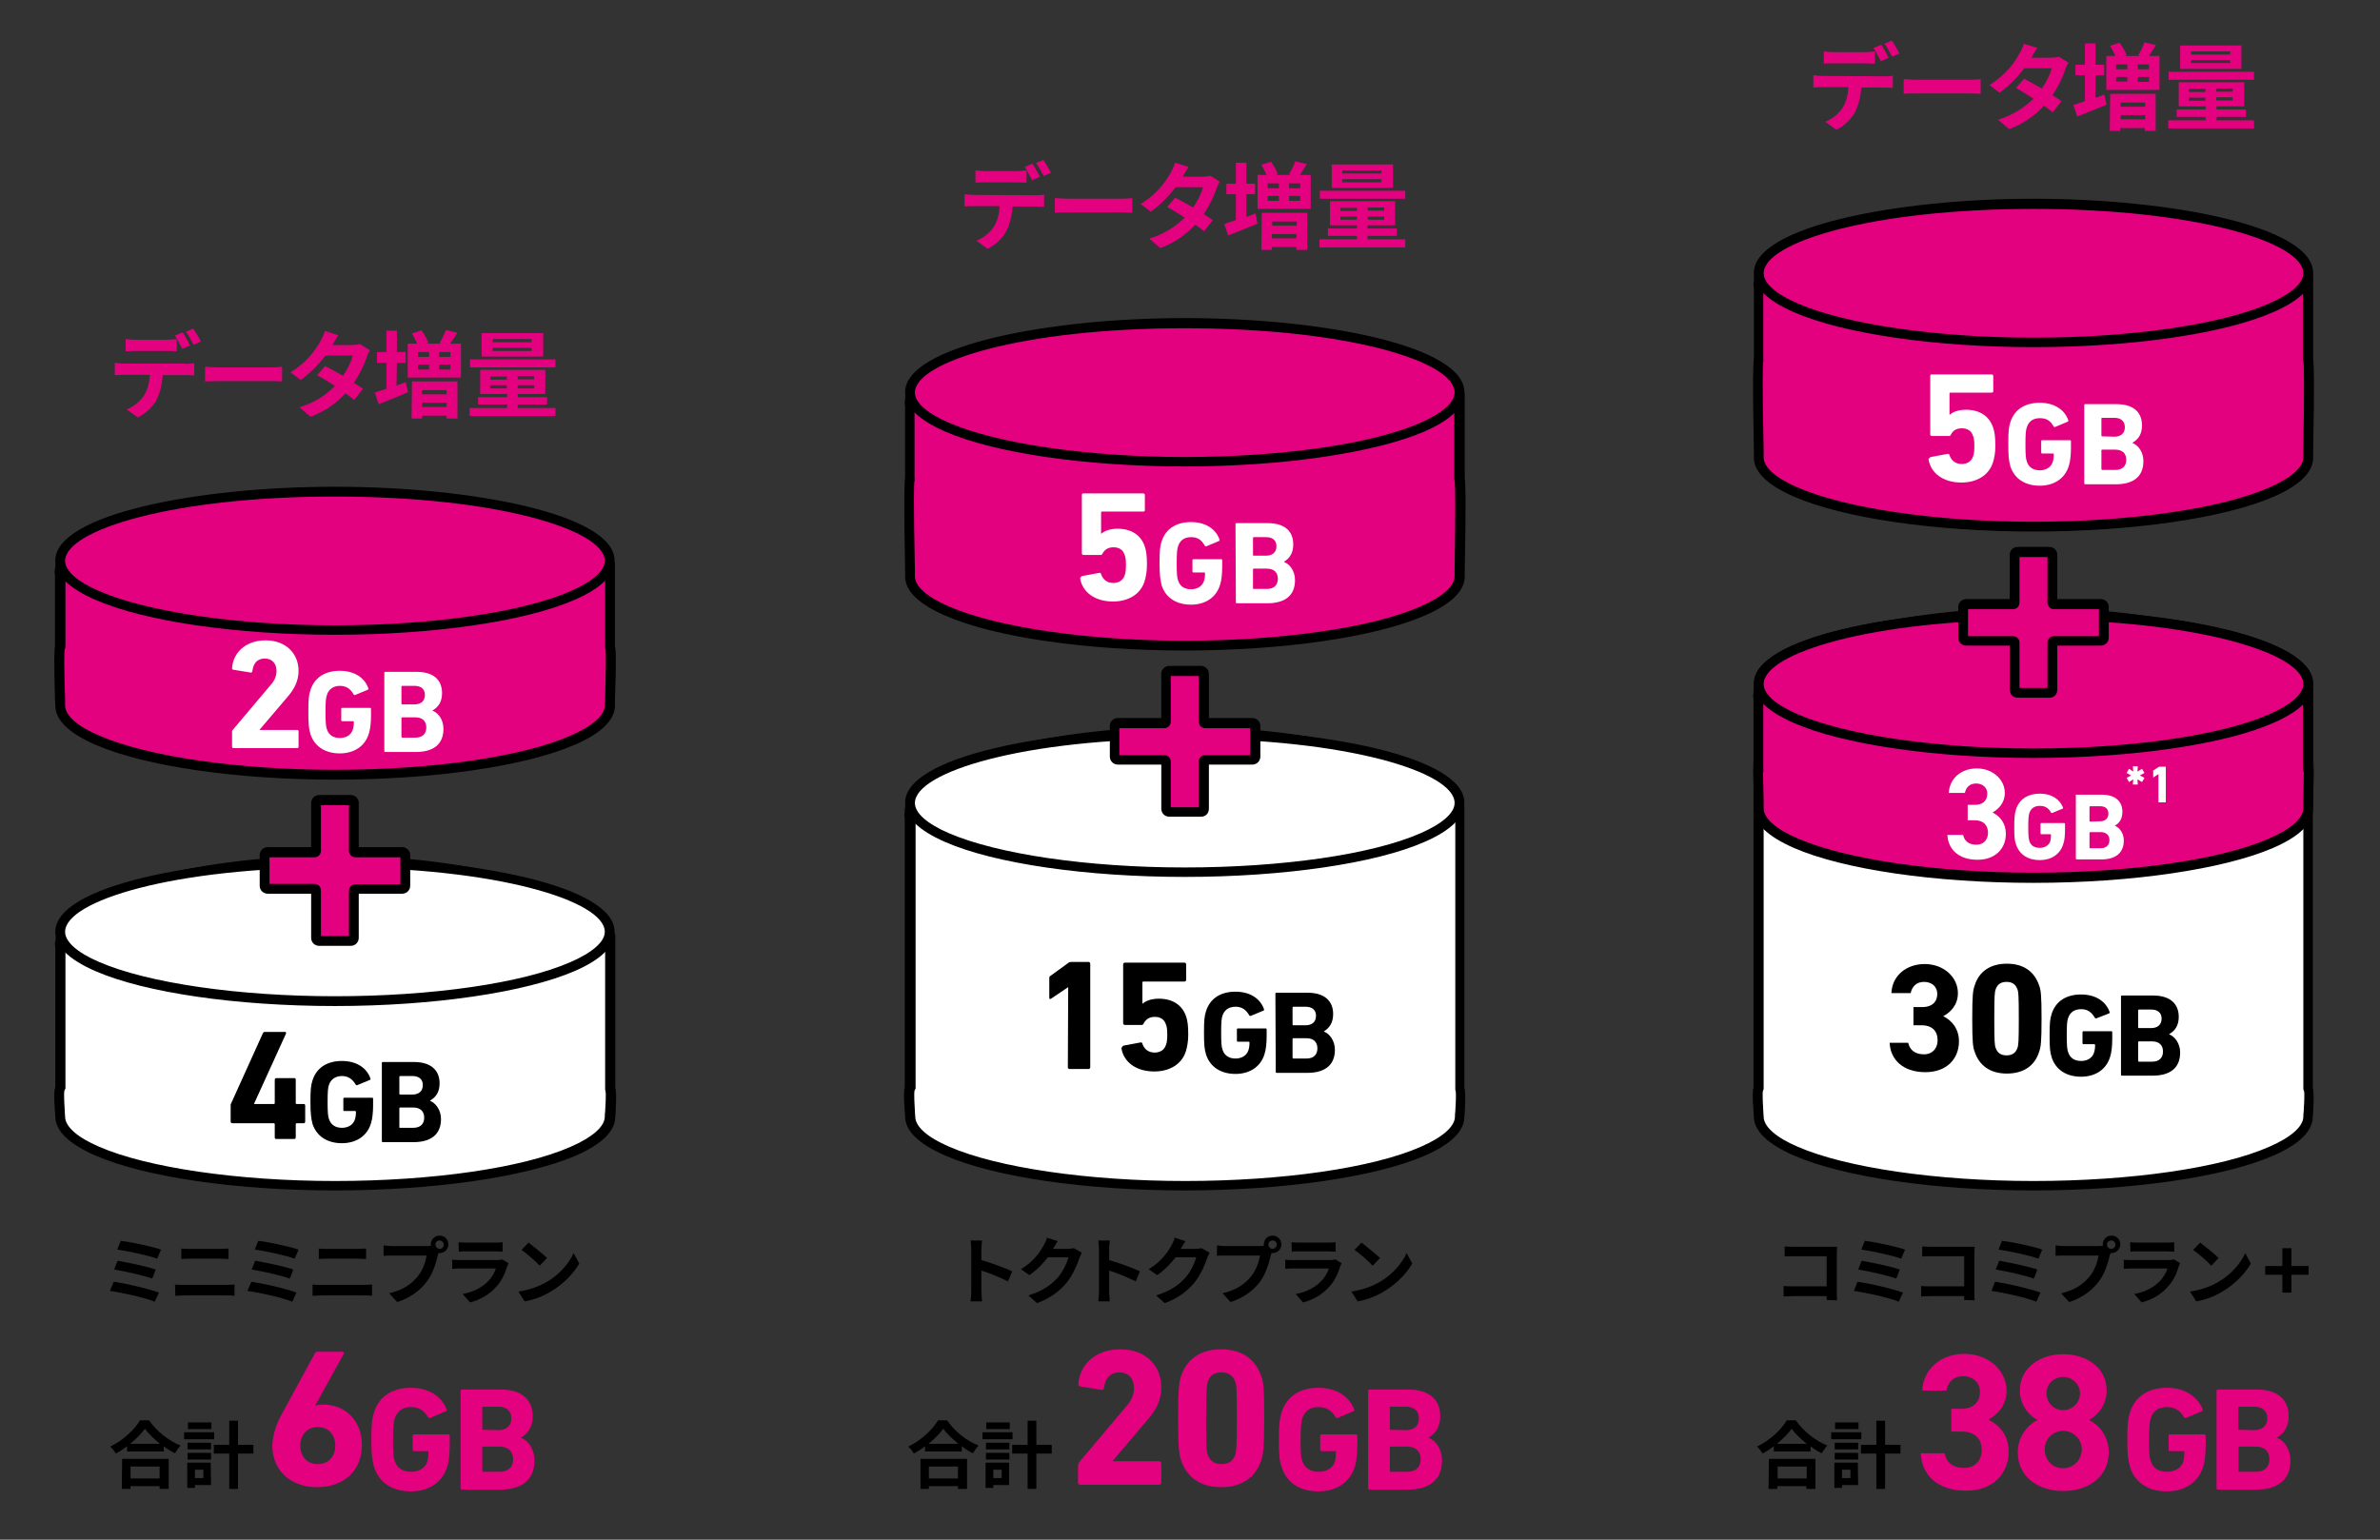 <?xml version="1.0" encoding="utf-8"?>
<!-- Generator: Adobe Illustrator 26.2.1, SVG Export Plug-In . SVG Version: 6.00 Build 0)  -->
<svg version="1.1" id="レイヤー_1" xmlns="http://www.w3.org/2000/svg" xmlns:xlink="http://www.w3.org/1999/xlink" x="0px"
	 y="0px" viewBox="0 0 680 440" style="enable-background:new 0 0 680 440;" xml:space="preserve">
<rect x="0" y="0" width="680" height="440" fill="#333333" stroke="none"/>
<style type="text/css">
	.st0{fill:#E4017F;}
	.st1{fill:#FFFFFF;}
</style>
<path d="M270.6,405.9c2.2,3.2,5.6,5.9,9,7.2c-0.6,0.6-1.2,1.5-1.6,2.2c-1.1-0.5-2.2-1.2-3.2-2v1.5h-10.5v-1.5
	c-1,0.8-2.1,1.5-3.2,2.1c-0.3-0.6-1-1.5-1.6-2c3.6-1.7,7-4.9,8.5-7.5L270.6,405.9L270.6,405.9z M263,416.9h13.3v8.6h-2.6v-0.8h-8.3
	v0.8H263V416.9z M273.8,412.6c-1.7-1.4-3.3-2.9-4.3-4.3c-1,1.4-2.5,2.9-4.2,4.3H273.8z M265.4,419.1v3.4h8.3v-3.4H265.4z"/>
<path d="M289.3,411.3h-8.6v-2h8.6V411.3z M288.4,424.4h-4.6v0.8h-2.2V418h6.7v6.4H288.4z M281.7,412.3h6.7v1.9h-6.7V412.3z
	 M281.7,415.2h6.7v1.9h-6.7V415.2z M288.5,408.4h-6.7v-1.9h6.7V408.4z M283.8,420v2.4h2.4V420H283.8z M300.5,415.4h-4.4v10.1h-2.5
	v-10.1h-4.4v-2.5h4.4V406h2.5v6.9h4.4V415.4z"/>
<path d="M288,366.2c-2.2-1.1-5.3-2.4-7.6-3.1v5.9c0,0.6,0.1,2.1,0.2,2.9h-3.3c0.1-0.8,0.2-2.1,0.2-2.9v-12c0-0.8-0.1-1.8-0.2-2.5
	h3.3c-0.1,0.7-0.2,1.7-0.2,2.5v3.1c2.8,0.8,6.8,2.3,8.8,3.2L288,366.2z"/>
<path d="M309.1,358c-0.2,0.4-0.5,1-0.7,1.5c-0.6,1.9-1.8,4.7-3.6,7c-2,2.4-4.5,4.4-8.5,5.9l-2.5-2.2c4.3-1.3,6.6-3.1,8.5-5.2
	c1.4-1.6,2.6-4.2,3-5.7h-5.9c-1.4,1.8-3.2,3.7-5.3,5.1l-2.4-1.7c3.7-2.2,5.5-5,6.5-6.8c0.3-0.5,0.8-1.5,0.9-2.2l3.1,1
	c-0.5,0.7-1,1.7-1.3,2.1l-0.1,0.1h4.2c0.6,0,1.3-0.1,1.8-0.2L309.1,358z"/>
<path d="M324.5,366.2c-2.2-1.1-5.3-2.4-7.6-3.1v5.9c0,0.6,0.1,2.1,0.2,2.9h-3.3c0.1-0.8,0.2-2.1,0.2-2.9v-12c0-0.8-0.1-1.8-0.2-2.5
	h3.3c-0.1,0.7-0.2,1.7-0.2,2.5v3.1c2.8,0.8,6.8,2.3,8.8,3.2L324.5,366.2z"/>
<path d="M345.6,358c-0.2,0.4-0.5,1-0.7,1.5c-0.6,1.9-1.8,4.7-3.6,7c-2,2.4-4.5,4.4-8.5,5.9l-2.5-2.2c4.3-1.3,6.6-3.1,8.5-5.2
	c1.4-1.6,2.6-4.2,3-5.7h-5.9c-1.4,1.8-3.2,3.7-5.3,5.1l-2.4-1.7c3.7-2.2,5.5-5,6.5-6.8c0.3-0.5,0.8-1.5,0.9-2.2l3.1,1
	c-0.5,0.7-1,1.7-1.3,2.1l-0.1,0.1h4.2c0.6,0,1.3-0.1,1.8-0.2L345.6,358z"/>
<path d="M359.9,356.1c0.3,0,0.7,0,1.2-0.1c0-0.1,0-0.2,0-0.4c0-1.4,1.1-2.5,2.5-2.5s2.5,1.1,2.5,2.5s-1.1,2.5-2.5,2.5
	c-0.1,0-0.2,0-0.3,0l-0.2,0.6c-0.5,2.1-1.4,5.3-3.1,7.6c-1.9,2.5-4.7,4.6-8.4,5.8l-2.3-2.5c4.2-1,6.5-2.8,8.2-4.9
	c1.4-1.7,2.2-4.1,2.5-5.9h-9.8c-1,0-2,0-2.5,0.1v-3c0.6,0.1,1.8,0.2,2.5,0.2L359.9,356.1z M364.8,355.7c0-0.7-0.5-1.2-1.2-1.2
	s-1.2,0.5-1.2,1.2c0,0.6,0.5,1.2,1.2,1.2C364.2,356.9,364.8,356.3,364.8,355.7z"/>
<path d="M383.3,361c-0.1,0.3-0.3,0.6-0.4,0.9c-0.6,2-1.5,4.1-3.1,5.8c-2.1,2.4-4.8,3.8-7.5,4.5l-2.1-2.4c3.2-0.6,5.7-2,7.3-3.7
	c1.1-1.1,1.8-2.5,2.2-3.6h-10.1c-0.5,0-1.5,0-2.4,0.1V360c0.9,0.1,1.8,0.1,2.4,0.1H380c0.7,0,1.2-0.1,1.5-0.2L383.3,361z M369,355
	c0.6,0.1,1.5,0.1,2.2,0.1h8.1c0.6,0,1.7,0,2.3-0.1v2.7c-0.6,0-1.5-0.1-2.3-0.1h-8c-0.7,0-1.6,0-2.2,0.1L369,355z"/>
<path d="M394.3,366.3c3.6-2.1,6.3-5.3,7.6-8.2l1.6,3c-1.6,2.8-4.4,5.7-7.8,7.8c-2.1,1.3-4.8,2.5-7.8,3l-1.8-2.8
	C389.5,368.6,392.2,367.5,394.3,366.3L394.3,366.3z M394.3,359.5l-2.1,2.2c-1.1-1.2-3.7-3.5-5.2-4.5l2-2.1
	C390.3,356.1,393,358.3,394.3,359.5z"/>
<path class="st0" d="M308.1,418.6c0-0.3,0.1-0.5,0.3-0.8l13.4-15.9c1.5-1.7,2.2-3.3,2.2-5.3c0-2.5-1.5-4.4-4.1-4.4s-4.1,1.6-4.5,4.5
	c0,0.3-0.2,0.5-0.6,0.5l-6.2-1c-0.3-0.1-0.5-0.3-0.5-0.7c0.4-5.3,4.6-9.9,12-9.9c7.3,0,11.7,4.7,11.7,10.9c0,3.6-1.5,6.5-3.9,9.2
	l-10,11.8v0.1h13.3c0.3,0,0.6,0.2,0.6,0.6v5.5c0,0.3-0.2,0.6-0.6,0.6h-22.6c-0.3,0-0.6-0.2-0.6-0.6v-5.1H308.1z"/>
<path class="st0" d="M336.6,405.3c0-8.5,0.3-10.2,0.8-11.9c1.6-4.9,5.5-7.8,11.5-7.8s9.9,2.9,11.5,7.8c0.6,1.7,0.8,3.4,0.8,11.9
	s-0.3,10.2-0.8,11.9c-1.6,4.9-5.5,7.8-11.5,7.8s-9.9-2.9-11.5-7.8C336.9,415.5,336.6,413.8,336.6,405.3z M349,418.4
	c2,0,3.3-0.8,3.9-2.6c0.3-1,0.5-2.1,0.5-10.5s-0.1-9.5-0.5-10.5c-0.6-1.7-1.9-2.6-3.9-2.6s-3.3,0.8-3.9,2.6c-0.3,1-0.5,2.1-0.5,10.5
	s0.1,9.5,0.5,10.5C345.7,417.5,347,418.4,349,418.4z"/>
<path class="st0" d="M365.4,411.3c0-4.2,0.2-5.8,0.8-7.8c1.5-4.6,5.4-6.9,10.5-6.9c5.3,0,8.8,2.6,10.2,6.1c0.1,0.2,0.1,0.5-0.2,0.6
	l-4.5,1.9c-0.3,0.1-0.5,0-0.6-0.2c-1.1-1.9-2.6-2.9-4.9-2.9c-2.4,0-4,1.2-4.6,3.2c-0.3,1-0.5,2.4-0.5,6.1s0.1,5.1,0.5,6.1
	c0.6,2,2.2,3.1,4.7,3.1c2.1,0,4-1,4.6-2.9c0.2-0.7,0.3-1.6,0.3-2.8c0-0.2-0.1-0.2-0.2-0.2h-3.9c-0.2,0-0.4-0.2-0.4-0.4v-4
	c0-0.2,0.2-0.4,0.4-0.4h9.8c0.2,0,0.4,0.2,0.4,0.4v2.4c0,2.5-0.2,4.9-0.7,6.4c-1.4,4.6-5.4,7.1-10.4,7.1c-5.1,0-9-2.3-10.5-6.9
	C365.5,417.2,365.4,415.6,365.4,411.3L365.4,411.3z"/>
<path class="st0" d="M390.9,397.5c0-0.2,0.2-0.4,0.4-0.4h11.1c6.2,0,9.1,3.1,9.1,7.6c0,3.1-1.4,5-3.3,6.1v0.1
	c1.9,0.7,3.8,3.1,3.8,6.5c0,5.6-3.7,8.3-9.9,8.3h-10.8c-0.2,0-0.4-0.2-0.4-0.4L390.9,397.5L390.9,397.5z M401.7,408.7
	c2.4,0,3.7-1.3,3.7-3.4s-1.4-3.3-3.7-3.3h-4.4c-0.2,0-0.2,0.1-0.2,0.2v6.2c0,0.2,0.1,0.2,0.2,0.2L401.7,408.7L401.7,408.7z
	 M397.3,420.6h4.7c2.5,0,3.9-1.3,3.9-3.6c0-2.2-1.3-3.6-3.9-3.6h-4.7c-0.2,0-0.2,0.1-0.2,0.2v6.6
	C397.1,420.5,397.1,420.6,397.3,420.6z"/>
<path class="st1" d="M416.9,230.5c-2.4-10.4-36.5-21.5-78.4-21.5c-43.4,0-78.5,11.7-78.5,22.6c0,0.6-0.3,1.2,0,1.9v77.6
	c-0.6,1,0,7,0,8c0,3.6,3.8,7,10.5,9.9c13.6,5.9,38.9,9.9,68,9.9s54.4-4,68-9.9c6.7-2.9,10.5-6.3,10.5-9.9c0-1,0.6-7,0-8v-80.6H416.9
	z"/>
<path d="M338.5,340.2c-28.1,0-54.4-3.8-68.5-10c-7.5-3.3-11.4-7-11.4-11.2c0-0.2,0-0.7-0.1-1.4c-0.3-4.1-0.3-5.9,0-6.8v-77.1
	c-0.2-0.6-0.1-1.2,0-1.6c0-0.1,0-0.3,0-0.4c0-12.8,37.3-24,79.9-24c39,0,75.7,10.2,79.6,22c0.2,0.2,0.4,0.6,0.4,0.9v80.3
	c0.3,1,0.3,2.8,0.1,6.9c0,0.6-0.1,1.1-0.1,1.3c0,4.1-3.8,7.9-11.4,11.2C392.9,336.4,366.6,340.2,338.5,340.2L338.5,340.2z
	 M261.3,311.7c-0.2,0.8,0,4.4,0.1,5.8c0,0.7,0.1,1.3,0.1,1.6c0,2.8,3.4,5.9,9.7,8.6c13.8,6,39.7,9.8,67.4,9.8
	c27.7,0,53.6-3.7,67.4-9.8c6.2-2.7,9.7-5.8,9.7-8.6c0-0.2,0-0.8,0.1-1.5c0.1-1.4,0.3-5,0.1-5.8c-0.1-0.2-0.1-0.4-0.1-0.6v-80
	c0-0.1-0.1-0.2-0.1-0.3c-2.2-9.4-36.3-20.4-77-20.4c-42.7,0-77.1,11.6-77.1,21.2c0,0.3,0,0.6-0.1,0.9c0,0.2-0.1,0.4,0,0.5
	c0,0.1,0.1,0.3,0.1,0.5v77.6C261.4,311.3,261.4,311.5,261.3,311.7L261.3,311.7z"/>
<path class="st0" d="M416.9,112.9c-2.4-10.4-36.5-18.6-78.4-18.6c-43.4,0-78.5,8.8-78.5,19.8c0,0.6-0.3,1.2,0,1.9v20.9
	c-0.6,0.9,0,27,0,28c0,3.6,3.8,7,10.5,9.9c13.6,5.9,38.9,9.9,68,9.9s54.4-4,68-9.9c6.7-2.9,10.5-6.3,10.5-9.9c0-1,0.6-27,0-28V113
	h-0.1V112.9z"/>
<path d="M338.5,185.9c-28.1,0-54.4-3.8-68.5-10c-7.5-3.3-11.4-7-11.4-11.2c0-0.1,0-0.9,0-2c-0.4-20.6-0.2-24.9,0-26.2V116
	c-0.2-0.6-0.1-1.2,0-1.6c0-0.2,0-0.3,0-0.4c0-13.2,40.6-21.2,79.9-21.2c35.9,0,75.5,6.7,79.6,19.1c0.2,0.2,0.4,0.6,0.4,0.9v23.8
	c0.2,1.2,0.4,5.7,0,26.2c0,1.1,0,1.8,0,1.9c0,4.1-3.8,7.9-11.4,11.2C392.9,182.1,366.6,185.9,338.5,185.9L338.5,185.9z M261.3,137.3
	c-0.2,0.9-0.3,6.2,0.1,25.4c0,1.1,0,1.9,0,2c0,2.8,3.4,5.9,9.7,8.6c13.8,6,39.7,9.8,67.4,9.8s53.6-3.7,67.4-9.8
	c6.2-2.7,9.7-5.8,9.7-8.6c0-0.1,0-0.9,0-1.9c0.3-19.3,0.2-24.6,0-25.5c-0.1-0.1-0.1-0.3-0.1-0.5v-23.3c0-0.1-0.1-0.2-0.1-0.3
	c-1.9-8.4-31.9-17.5-77-17.5c-46.1,0-77.1,9.5-77.1,18.4c0,0.3,0,0.6-0.1,0.8c0,0.2-0.1,0.4,0,0.5c0,0.1,0.1,0.3,0.1,0.5v20.9
	C261.4,137,261.4,137.2,261.3,137.3L261.3,137.3z M415.8,137.5L415.8,137.5z"/>
<path class="st0" d="M417.1,112.1c0,3.6-3.8,7-10.5,9.9c-13.6,5.9-38.9,9.9-68,9.9c-29,0-54.4-4-68-9.9c-6.7-2.9-10.5-6.3-10.5-9.9
	c0-10.9,35.1-19.8,78.5-19.8C381.9,92.3,417.1,101.2,417.1,112.1"/>
<path d="M338.5,133.3c-28.1,0-54.4-3.8-68.5-10c-7.5-3.3-11.4-7-11.4-11.2c0-13.2,40.6-21.2,79.9-21.2s79.9,7.9,79.9,21.2
	c0,4.1-3.8,7.9-11.4,11.2C392.9,129.4,366.6,133.3,338.5,133.3z M338.5,93.8c-46.1,0-77.1,9.5-77.1,18.4c0,2.8,3.4,5.9,9.7,8.6
	c13.8,6,39.7,9.8,67.4,9.8s53.6-3.7,67.4-9.8c6.2-2.7,9.7-5.8,9.7-8.6C415.7,103.2,384.7,93.8,338.5,93.8L338.5,93.8z"/>
<path class="st1" d="M417,229.4c0,3.6-3.8,7-10.5,9.9c-13.6,5.9-38.9,9.9-68,9.9c-29,0-54.4-4-68-9.9c-6.7-2.9-10.5-6.3-10.5-9.9
	c0-10.9,35.1-19.8,78.5-19.8C381.9,209.7,417,218.5,417,229.4"/>
<path d="M338.5,250.6c-28.1,0-54.4-3.8-68.5-10c-7.5-3.3-11.4-7-11.4-11.2c0-13.2,40.6-21.1,79.9-21.1s79.9,7.9,79.9,21.1
	c0,4.1-3.8,7.9-11.4,11.2C392.9,246.8,366.6,250.6,338.5,250.6z M338.5,211.1c-46.1,0-77.1,9.5-77.1,18.4c0,2.8,3.4,5.9,9.7,8.6
	c13.9,6,39.7,9.8,67.4,9.8c27.7,0,53.6-3.7,67.4-9.8c6.2-2.7,9.7-5.8,9.7-8.6C415.7,220.6,384.7,211.1,338.5,211.1z"/>
<g>
	<path class="st0" d="M295.8,55.8c0.6,0,1.8,0,2.5-0.2v3.5c-0.7,0-1.7-0.1-2.5-0.1h-6.5c-0.2,2.8-0.8,5.1-1.7,6.9
		c-0.9,1.9-3,4-5.4,5.2l-3.2-2.3c1.9-0.7,3.8-2.3,4.9-3.9c1.1-1.7,1.6-3.7,1.7-6h-7.4c-0.8,0-1.8,0-2.6,0.1v-3.5
		c0.8,0.1,1.8,0.2,2.6,0.2L295.8,55.8z M281.6,52.1c-0.9,0-2.1,0-2.9,0.1v-3.5c0.9,0.1,2,0.2,2.9,0.2h8.8c0.9,0,2-0.1,2.9-0.2v3.5
		c-0.9,0-2-0.1-2.9-0.1H281.6z M294.9,51.5c-0.6-1.1-1.4-2.7-2.1-3.8l2.2-0.9c0.7,1,1.6,2.7,2.1,3.7L294.9,51.5z M298.2,50.3
		c-0.6-1.1-1.4-2.7-2.2-3.7l2.1-0.9c0.7,1,1.7,2.7,2.2,3.7L298.2,50.3z"/>
	<path class="st0" d="M301.4,56.6c1,0.1,2.9,0.2,4.4,0.2h14.5c1.2,0,2.5-0.1,3.2-0.2v4.2c-0.6,0-2-0.1-3.2-0.1h-14.5
		c-1.5,0-3.4,0-4.4,0.1V56.6z"/>
	<path class="st0" d="M348.5,51.9c-0.3,0.5-0.6,1.2-0.9,1.9c-0.7,2.1-1.9,4.8-3.7,7.4c1,0.6,1.9,1.2,2.6,1.7l-2.5,3.2
		c-0.6-0.6-1.5-1.2-2.5-1.9c-2.4,2.6-5.6,5.1-10,6.7l-3.1-2.7c4.8-1.5,7.8-3.8,10.1-6c-1.8-1.2-3.7-2.3-5-3.1l2.3-2.6
		c1.4,0.7,3.3,1.8,5.1,2.8c1.3-1.9,2.4-4.1,2.8-5.8h-7.8c-1.9,2.5-4.4,5.1-7.1,7l-2.9-2.2c4.8-2.9,7.3-6.6,8.6-9
		c0.4-0.7,1-1.9,1.2-2.8l3.9,1.2c-0.6,0.9-1.4,2.2-1.7,2.8l0,0h5.5c0.8,0,1.8-0.1,2.4-0.3L348.5,51.9z"/>
	<path class="st0" d="M356.1,62c0.9-0.3,1.8-0.7,2.6-1l0.6,2.9c-2.8,1.2-5.9,2.4-8.4,3.4l-1.1-3.3c0.9-0.3,2-0.7,3.3-1.1v-7.4h-2.7
		v-3h2.7v-6h3v6h2.5v3h-2.5V62z M374.5,50v9.7h-15.2V50h2.6c-0.4-0.9-1-2-1.5-2.9l2.7-0.9c0.8,1.1,1.7,2.6,2,3.6l-0.7,0.2h4.5
		l-0.6-0.2c0.6-1,1.4-2.6,1.8-3.7l3.3,0.8c-0.7,1.1-1.4,2.2-2,3.1L374.5,50z M360.5,60.8h13v10.6h-3.1v-0.8h-7v0.8h-3L360.5,60.8
		L360.5,60.8z M362.2,52.4v1.4h3.2v-1.4H362.2z M362.2,57.4h3.2V56h-3.2V57.4z M363.5,63.3v1.2h7v-1.2H363.5z M370.4,68.1v-1.2h-7
		v1.2H370.4z M371.5,52.4h-3.2v1.4h3.2V52.4z M371.5,56h-3.2v1.4h3.2V56z"/>
	<path class="st0" d="M401.5,68.4v2.3H377v-2.3h10.7v-1h-8.3v-2.1h8.3v-0.9H380v-6.9h18.6v6.9h-7.9v0.9h8.4v2.1h-8.4v1H401.5z
		 M401.5,56.8h-24.4v-2.3h24.4V56.8z M398,53.7h-17.5V47H398V53.7z M383,60.3h4.7v-0.9H383V60.3z M387.7,62.8v-0.9H383v0.9H387.7z
		 M394.7,48.7h-11.2v0.9h11.2V48.7z M394.7,51.2h-11.2v0.9h11.2V51.2z M395.5,59.3h-4.7v0.9h4.7V59.3z M395.5,61.9h-4.7v0.9h4.7
		V61.9z"/>
	<path class="st0" d="M333.1,217.7c0-0.4-0.2-0.5-0.5-0.5h-13.3c-0.5,0-0.9-0.4-0.9-0.9v-8.7c0-0.5,0.4-0.9,0.9-0.9h13.3
		c0.4,0,0.5-0.2,0.5-0.5v-13.5c0-0.5,0.4-0.9,0.9-0.9h9c0.5,0,0.9,0.4,0.9,0.9v13.5c0,0.4,0.2,0.5,0.5,0.5h13.3
		c0.5,0,0.9,0.4,0.9,0.9v8.7c0,0.5-0.4,0.9-0.9,0.9h-13.3c-0.4,0-0.5,0.2-0.5,0.5v13.5c0,0.5-0.4,0.9-0.9,0.9h-9
		c-0.5,0-0.9-0.4-0.9-0.9V217.7z"/>
</g>
<path d="M343.1,233.4h-9c-1.3,0-2.3-1-2.3-2.3v-12.6h-12.4c-1.3,0-2.3-1-2.3-2.3v-8.7c0-1.3,1-2.3,2.3-2.3h12.4v-12.6
	c0-1.3,1-2.3,2.3-2.3h9c1.3,0,2.3,1,2.3,2.3v12.6h12.4c1.3,0,2.3,1,2.3,2.3v8.7c0,1.3-1,2.3-2.3,2.3h-12.4v12.6
	C345.4,232.5,344.4,233.4,343.1,233.4z M334.5,230.7h8v-13c0-1.1,0.8-1.9,1.9-1.9h12.8v-7.7h-12.8c-1.1,0-1.9-0.8-1.9-1.9v-13h-8v13
	c0,1.1-0.8,1.9-1.9,1.9h-12.8v7.7h12.8c1.1,0,1.9,0.8,1.9,1.9V230.7z"/>
<path d="M305.2,282.1L305.2,282.1l-4.9,3.3c-0.3,0.2-0.5,0.1-0.5-0.3v-5.6c0-0.3,0.1-0.5,0.3-0.6l5.1-3.7c0.2-0.2,0.5-0.3,0.8-0.3h5
	c0.3,0,0.5,0.2,0.5,0.5V305c0,0.3-0.2,0.5-0.5,0.5h-5.4c-0.3,0-0.5-0.2-0.5-0.5L305.2,282.1z"/>
<path d="M321.1,298.8l4.8-0.9c0.3,0,0.5,0.1,0.5,0.4c0.5,1.4,1.6,2.5,3.5,2.5c1.5,0,2.7-0.7,3.2-2.1c0.3-0.7,0.4-1.6,0.4-3
	c0-1.5-0.1-2.3-0.4-3c-0.5-1.5-1.7-2.1-3.2-2.1c-1.7,0-2.6,0.9-3.1,1.8c-0.1,0.3-0.3,0.5-0.6,0.5h-4.8c-0.3,0-0.5-0.2-0.5-0.5v-16.8
	c0-0.3,0.2-0.5,0.5-0.5h17c0.3,0,0.5,0.2,0.5,0.5v4.4c0,0.3-0.2,0.5-0.5,0.5h-11.7c-0.2,0-0.3,0.1-0.3,0.3v6h0.1
	c0.8-0.7,2.3-1.4,4.6-1.4c3.9,0,6.7,1.8,7.8,5.1c0.4,1.2,0.6,2.6,0.6,5.2c0,1.9-0.3,3.5-0.7,4.8c-1.2,3.7-4.7,5.7-9,5.7
	c-5.2,0-8.8-2.7-9.4-6.7C320.7,299.1,320.8,298.8,321.1,298.8L321.1,298.8z"/>
<path d="M344,295.1c0-3.4,0.1-4.7,0.6-6.2c1.2-3.7,4.3-5.5,8.4-5.5c4.3,0,7.1,2.1,8.1,4.9c0.1,0.2,0.1,0.4-0.1,0.5l-3.6,1.5
	c-0.2,0.1-0.4,0-0.5-0.2c-0.9-1.5-2-2.4-3.9-2.4c-2,0-3.2,1-3.7,2.5c-0.3,0.8-0.4,1.9-0.4,4.9s0.1,4.1,0.4,4.9
	c0.5,1.6,1.8,2.5,3.7,2.5c1.7,0,3.2-0.8,3.7-2.4c0.2-0.6,0.3-1.3,0.3-2.2c0-0.1-0.1-0.2-0.2-0.2h-3.1c-0.2,0-0.3-0.1-0.3-0.3v-3.2
	c0-0.2,0.1-0.3,0.3-0.3h7.9c0.2,0,0.3,0.1,0.3,0.3v1.9c0,2-0.2,3.9-0.6,5.1c-1.1,3.7-4.3,5.7-8.3,5.7c-4.1,0-7.2-1.9-8.4-5.5
	C344.1,299.7,344,298.5,344,295.1L344,295.1z"/>
<path d="M364.4,284c0-0.2,0.1-0.3,0.3-0.3h8.9c5,0,7.3,2.5,7.3,6.1c0,2.5-1.1,4-2.6,4.9v0.1c1.5,0.6,3.1,2.5,3.1,5.2
	c0,4.5-3,6.6-7.9,6.6h-8.7c-0.2,0-0.3-0.1-0.3-0.3L364.4,284L364.4,284z M373,293c1.9,0,3-1,3-2.7s-1.1-2.6-3-2.6h-3.5
	c-0.1,0-0.2,0.1-0.2,0.2v4.9c0,0.1,0.1,0.2,0.2,0.2H373z M369.5,302.5h3.8c2,0,3.1-1.1,3.1-2.9s-1.1-2.9-3.1-2.9h-3.8
	c-0.1,0-0.2,0.1-0.2,0.2v5.3C369.3,302.4,369.4,302.5,369.5,302.5L369.5,302.5z"/>
<path class="st1" d="M309.3,164.6l4.8-0.9c0.3,0,0.5,0.1,0.5,0.4c0.5,1.4,1.6,2.5,3.5,2.5c1.5,0,2.7-0.7,3.2-2.1
	c0.3-0.7,0.4-1.6,0.4-3c0-1.5-0.1-2.3-0.4-3c-0.5-1.5-1.7-2.1-3.2-2.1c-1.7,0-2.6,0.9-3.1,1.8c-0.1,0.3-0.3,0.4-0.6,0.4h-4.8
	c-0.3,0-0.5-0.2-0.5-0.4v-16.8c0-0.3,0.2-0.4,0.5-0.4h17c0.3,0,0.5,0.2,0.5,0.4v4.4c0,0.3-0.2,0.4-0.5,0.4h-11.7
	c-0.2,0-0.3,0.1-0.3,0.3v6h0.1c0.8-0.7,2.3-1.4,4.6-1.4c3.9,0,6.7,1.8,7.8,5.1c0.4,1.2,0.6,2.6,0.6,5.2c0,1.9-0.3,3.5-0.7,4.8
	c-1.2,3.7-4.7,5.7-9,5.7c-5.2,0-8.8-2.7-9.4-6.7C308.9,164.8,309,164.6,309.3,164.6L309.3,164.6z"/>
<path class="st1" d="M331.3,160.9c0-3.4,0.1-4.7,0.6-6.2c1.2-3.7,4.3-5.5,8.4-5.5c4.3,0,7.1,2.1,8.1,4.9c0.1,0.2,0.1,0.4-0.1,0.5
	l-3.6,1.5c-0.2,0.1-0.4,0-0.5-0.2c-0.9-1.6-2-2.4-3.9-2.4c-2,0-3.2,1-3.7,2.6c-0.3,0.8-0.4,1.9-0.4,4.9s0.1,4.1,0.4,4.9
	c0.5,1.6,1.8,2.5,3.7,2.5c1.7,0,3.2-0.8,3.7-2.4c0.2-0.6,0.3-1.3,0.3-2.2c0-0.1-0.1-0.2-0.2-0.2H341c-0.2,0-0.3-0.1-0.3-0.3v-3.2
	c0-0.2,0.1-0.3,0.3-0.3h7.9c0.2,0,0.3,0.1,0.3,0.3v1.9c0,2-0.2,3.9-0.6,5.1c-1.1,3.7-4.3,5.7-8.3,5.7c-4.1,0-7.2-1.9-8.4-5.5
	C331.5,165.5,331.3,164.3,331.3,160.9L331.3,160.9z"/>
<path class="st1" d="M353,149.8c0-0.2,0.1-0.3,0.3-0.3h8.9c5,0,7.3,2.4,7.3,6.1c0,2.5-1.1,4-2.6,4.9v0.1c1.5,0.6,3.1,2.4,3.1,5.2
	c0,4.5-3,6.6-7.9,6.6h-8.7c-0.2,0-0.3-0.1-0.3-0.3L353,149.8L353,149.8z M361.7,158.8c1.9,0,3-1,3-2.7s-1.1-2.6-3-2.6h-3.5
	c-0.1,0-0.2,0.1-0.2,0.2v4.9c0,0.1,0.1,0.2,0.2,0.2L361.7,158.8L361.7,158.8z M358.2,168.3h3.8c2,0,3.1-1.1,3.1-2.9
	c0-1.8-1.1-2.9-3.1-2.9h-3.8c-0.1,0-0.2,0.1-0.2,0.2v5.3C358,168.2,358,168.3,358.2,168.3z"/>
<path d="M42.6,405.9c2.2,3.2,5.7,5.9,9,7.2c-0.6,0.6-1.2,1.5-1.6,2.2c-1.1-0.5-2.2-1.2-3.2-2v1.5H36.3v-1.5c-1,0.8-2.1,1.5-3.2,2.1
	c-0.3-0.6-1-1.5-1.6-2c3.6-1.7,7-4.9,8.5-7.5L42.6,405.9L42.6,405.9z M34.9,416.9h13.3v8.6h-2.6v-0.8h-8.3v0.8h-2.5L34.9,416.9
	L34.9,416.9z M45.7,412.6c-1.7-1.4-3.3-2.9-4.3-4.3c-1,1.4-2.5,2.9-4.2,4.3H45.7z M37.3,419.1v3.4h8.3v-3.4H37.3z"/>
<path d="M61.2,411.3h-8.6v-2h8.6C61.2,409.3,61.2,411.3,61.2,411.3z M60.3,424.4h-4.6v0.8h-2.2V418h6.7L60.3,424.4z M53.6,412.3h6.7
	v1.9h-6.7V412.3z M53.6,415.2h6.7v1.9h-6.7V415.2z M60.4,408.4h-6.7v-1.9h6.7V408.4z M55.7,420v2.4h2.4V420H55.7z M72.4,415.4H68
	v10.1h-2.5v-10.1h-4.4v-2.5h4.4V406H68v6.9h4.4V415.4z"/>
<path class="st0" d="M80.8,403.6l9.2-16.9c0.2-0.3,0.3-0.4,0.7-0.4h7.1c0.4,0,0.6,0.2,0.4,0.6l-8.1,14.7l0.1,0.1
	c0.4-0.2,1.3-0.3,2.3-0.3c6,0,10.9,4.5,10.9,11.5c0,7.7-5.5,12.1-12.8,12.1s-12.8-4.5-12.8-12C78,409.7,79,406.8,80.8,403.6
	L80.8,403.6z M90.8,418.4c3.1,0,5-2.2,5-5.3c0-3.1-2-5.3-5-5.3s-5,2.2-5,5.3C85.8,416.2,87.7,418.4,90.8,418.4z"/>
<path class="st0" d="M106.1,411.3c0-4.2,0.2-5.8,0.8-7.8c1.5-4.6,5.4-6.9,10.5-6.9c5.3,0,8.8,2.6,10.2,6.1c0.1,0.2,0.1,0.5-0.2,0.6
	l-4.5,1.9c-0.3,0.1-0.5,0-0.6-0.2c-1.1-1.9-2.6-2.9-4.9-2.9c-2.4,0-3.9,1.2-4.6,3.2c-0.3,1-0.5,2.4-0.5,6.1s0.1,5.1,0.5,6.1
	c0.6,2,2.2,3.1,4.7,3.1c2.1,0,4-1,4.6-2.9c0.2-0.7,0.3-1.6,0.3-2.8c0-0.2-0.1-0.2-0.2-0.2h-3.9c-0.2,0-0.4-0.2-0.4-0.4v-4
	c0-0.2,0.2-0.4,0.4-0.4h9.8c0.2,0,0.4,0.2,0.4,0.4v2.4c0,2.5-0.2,4.9-0.7,6.4c-1.4,4.6-5.4,7.1-10.4,7.1c-5.1,0-9-2.3-10.5-6.9
	C106.3,417.2,106.1,415.6,106.1,411.3L106.1,411.3z"/>
<path class="st0" d="M131.6,397.5c0-0.2,0.2-0.4,0.4-0.4h11.1c6.2,0,9.1,3.1,9.1,7.6c0,3.1-1.4,5-3.3,6.1v0.1
	c1.9,0.7,3.8,3.1,3.8,6.5c0,5.6-3.7,8.3-9.9,8.3H132c-0.2,0-0.4-0.2-0.4-0.4V397.5z M142.4,408.7c2.4,0,3.7-1.3,3.7-3.4
	s-1.4-3.3-3.7-3.3H138c-0.2,0-0.2,0.1-0.2,0.2v6.2c0,0.2,0.1,0.2,0.2,0.2L142.4,408.7L142.4,408.7z M138,420.6h4.7
	c2.5,0,3.9-1.3,3.9-3.6c0-2.2-1.3-3.6-3.9-3.6H138c-0.2,0-0.2,0.1-0.2,0.2v6.6C137.8,420.5,137.9,420.6,138,420.6z"/>
<path d="M45.4,369.4l-1.2,2.6c-2.8-1.2-9.5-2.6-12.8-3.1l1.1-2.6C36.1,366.8,42.5,368.3,45.4,369.4z M44.5,362.8l-1,2.6
	c-2.4-0.9-7.8-2.1-10.9-2.6l1-2.5C36.6,360.8,41.9,361.9,44.5,362.8L44.5,362.8z M46,357.1l-1.1,2.6c-2.4-0.9-8.4-2.2-11.4-2.6
	l1-2.5C37.3,354.9,43.3,356.2,46,357.1z"/>
<path d="M50,367.1c0.8,0.1,1.8,0.1,2.6,0.1h12.1c0.7,0,1.6-0.1,2.3-0.1v3.2c-0.7-0.1-1.7-0.1-2.3-0.1h-12c-0.8,0-1.8,0.1-2.6,0.1
	L50,367.1L50,367.1z M51.8,356.8c0.8,0.1,1.7,0.1,2.5,0.1H63c0.8,0,1.7-0.1,2.3-0.1v3c-0.6,0-1.6-0.1-2.3-0.1h-8.7
	c-0.8,0-1.8,0-2.5,0.1L51.8,356.8z"/>
<path d="M84.7,369.4l-1.2,2.6c-2.8-1.2-9.5-2.6-12.8-3.1l1.1-2.6C75.4,366.8,81.9,368.3,84.7,369.4z M83.8,362.8l-1,2.6
	c-2.4-0.9-7.8-2.1-10.9-2.6l1-2.5C75.9,360.8,81.2,361.9,83.8,362.8L83.8,362.8z M85.3,357.1l-1.1,2.6c-2.4-0.9-8.4-2.2-11.4-2.6
	l1-2.5C76.6,354.9,82.6,356.2,85.3,357.1z"/>
<path d="M89.3,367.1c0.8,0.1,1.8,0.1,2.6,0.1H104c0.7,0,1.6-0.1,2.3-0.1v3.2c-0.7-0.1-1.7-0.1-2.3-0.1H91.9c-0.8,0-1.8,0.1-2.6,0.1
	V367.1z M91.1,356.8c0.8,0.1,1.7,0.1,2.5,0.1h8.7c0.8,0,1.7-0.1,2.3-0.1v3c-0.6,0-1.6-0.1-2.3-0.1h-8.7c-0.8,0-1.8,0-2.5,0.1V356.8z
	"/>
<path d="M121.9,356.1c0.3,0,0.7,0,1.2-0.1c0-0.1,0-0.2,0-0.4c0-1.4,1.1-2.5,2.5-2.5s2.5,1.1,2.5,2.5s-1.1,2.5-2.5,2.5
	c-0.1,0-0.2,0-0.3,0l-0.2,0.6c-0.5,2.1-1.4,5.3-3.2,7.6c-1.9,2.5-4.7,4.6-8.4,5.8l-2.3-2.5c4.2-1,6.5-2.8,8.2-4.9
	c1.4-1.7,2.2-4.1,2.5-5.9h-9.8c-1,0-1.9,0-2.5,0.1v-3c0.6,0.1,1.8,0.2,2.5,0.2L121.9,356.1z M126.8,355.7c0-0.7-0.6-1.2-1.2-1.2
	c-0.7,0-1.2,0.5-1.2,1.2c0,0.6,0.6,1.2,1.2,1.2C126.3,356.9,126.8,356.3,126.8,355.7z"/>
<path d="M145.3,361c-0.1,0.3-0.3,0.6-0.4,0.9c-0.6,2-1.5,4.1-3.1,5.8c-2.1,2.4-4.8,3.8-7.5,4.5l-2.1-2.4c3.2-0.6,5.7-2,7.3-3.7
	c1.1-1.1,1.8-2.5,2.2-3.6h-10.1c-0.5,0-1.6,0-2.4,0.1V360c0.9,0.1,1.8,0.1,2.4,0.1H142c0.7,0,1.2-0.1,1.5-0.2L145.3,361z M131,355
	c0.6,0.1,1.5,0.1,2.2,0.1h8.1c0.6,0,1.7,0,2.3-0.1v2.7c-0.6,0-1.6-0.1-2.3-0.1h-8c-0.7,0-1.6,0-2.2,0.1L131,355z"/>
<path d="M156.3,366.3c3.6-2.1,6.3-5.3,7.6-8.2l1.6,3c-1.6,2.8-4.4,5.7-7.8,7.8c-2.1,1.3-4.8,2.5-7.8,3l-1.8-2.8
	C151.5,368.6,154.2,367.5,156.3,366.3L156.3,366.3z M156.3,359.5l-2.1,2.2c-1.1-1.2-3.7-3.5-5.2-4.5l2-2.1
	C152.3,356.1,155.1,358.3,156.3,359.5z"/>
<path class="st1" d="M174.1,267.4c-2.4-10.4-36.5-21.5-78.4-21.5c-43.4,0-78.5,11.7-78.5,22.6c0,0.6-0.3,1.2,0,1.9v40.7
	c-0.6,1,0,7,0,8c0,3.6,3.8,7,10.5,9.9c13.6,5.9,38.9,9.9,68,9.9c29,0,54.4-4,68-9.9c6.7-2.9,10.5-6.3,10.5-9.9c0-1,0.6-7,0-8v-43.7
	H174.1z"/>
<path d="M95.7,340.2c-28.1,0-54.3-3.8-68.5-10c-7.5-3.3-11.4-7-11.4-11.2c0-0.2,0-0.7-0.1-1.4c-0.3-4.1-0.3-5.9,0.1-6.8v-40.2
	c-0.2-0.6-0.1-1.2,0-1.6c0-0.1,0.1-0.3,0.1-0.5c0-12.8,37.3-24,79.9-24c39,0,75.7,10.2,79.6,22c0.2,0.2,0.4,0.6,0.4,0.9v43.5
	c0.3,1,0.3,2.8,0.1,6.9c0,0.6-0.1,1.1-0.1,1.3c0,4.1-3.8,7.9-11.4,11.2C150.1,336.4,123.8,340.2,95.7,340.2z M18.4,311.7
	c-0.2,0.8,0,4.4,0.1,5.8c0,0.7,0.1,1.3,0.1,1.6c0,2.8,3.4,5.9,9.7,8.6c13.8,6,39.7,9.8,67.4,9.8s53.6-3.7,67.4-9.8
	c6.2-2.7,9.7-5.8,9.7-8.6c0-0.2,0-0.8,0.1-1.5c0.1-1.4,0.3-5,0.1-5.8c-0.1-0.2-0.1-0.4-0.1-0.6V268c-0.1-0.1-0.1-0.2-0.1-0.3
	c-2.2-9.4-36.3-20.4-77-20.4c-42.7,0-77.1,11.6-77.1,21.2c0,0.3,0,0.6-0.1,0.9c0,0.2-0.1,0.5,0,0.5c0,0.1,0.1,0.3,0.1,0.5v40.7
	C18.6,311.3,18.5,311.5,18.4,311.7L18.4,311.7z"/>
<path class="st0" d="M174.1,161.1c-2.4-10.4-36.5-18.6-78.4-18.6c-43.4,0-78.5,8.8-78.5,19.8c0,0.6-0.3,1.2,0,1.9V185
	c-0.6,0.9,0,15.6,0,16.6c0,3.6,3.8,7,10.5,9.9c13.6,5.9,38.9,9.9,68,9.9c29,0,54.4-4,68-9.9c6.7-2.9,10.5-6.3,10.5-9.9
	c0-1,0.6-15.7,0-16.6v-23.9H174.1z"/>
<path d="M95.7,222.8c-28.1,0-54.3-3.8-68.5-10c-7.5-3.3-11.4-7-11.4-11.2c0-0.2,0-0.8-0.1-1.8c-0.3-11.1-0.2-14,0-15.1v-20.5
	c-0.2-0.6-0.1-1.2,0-1.6c0-0.1,0.1-0.3,0.1-0.4c0-13.2,40.6-21.1,79.9-21.1c35.9,0,75.5,6.7,79.6,19.1c0.2,0.2,0.4,0.6,0.4,0.9v23.7
	c0.3,1.1,0.4,4,0,15.1c0,0.9,0,1.5,0,1.7c0,4.1-3.8,7.9-11.4,11.2C150.1,219,123.8,222.8,95.7,222.8z M18.5,185.6
	c-0.2,1-0.2,5.8,0.1,14.2c0,1,0,1.6,0,1.8c0,2.8,3.4,5.9,9.7,8.6c13.8,6,39.7,9.8,67.4,9.8s53.6-3.7,67.4-9.8
	c6.2-2.7,9.7-5.8,9.7-8.6c0-0.2,0-0.8,0.1-1.8c0.2-8.5,0.3-13.3,0.1-14.3c-0.1-0.2-0.1-0.4-0.1-0.5v-23.3c-0.1-0.1-0.1-0.2-0.1-0.3
	c-1.9-8.4-31.9-17.5-77-17.5c-46.1,0-77.1,9.5-77.1,18.4c0,0.3,0,0.6-0.1,0.9c0,0.2-0.1,0.4,0,0.5c0,0.1,0.1,0.3,0.1,0.5V185
	C18.6,185.2,18.5,185.4,18.5,185.6L18.5,185.6z"/>
<path class="st0" d="M174.2,160.3c0,3.6-3.8,7-10.5,9.9c-13.6,5.9-38.9,9.9-68,9.9c-29,0-54.4-4-68-9.9c-6.7-2.9-10.5-6.3-10.5-9.9
	c0-10.9,35.2-19.8,78.5-19.8C139.1,140.5,174.2,149.4,174.2,160.3"/>
<path d="M95.7,181.4c-28.1,0-54.3-3.8-68.5-10c-7.5-3.3-11.4-7-11.4-11.2c0-13.2,40.6-21.1,79.9-21.1s79.9,7.9,79.9,21.1
	c0,4.1-3.8,7.9-11.4,11.2C150.1,177.6,123.8,181.4,95.7,181.4z M95.7,141.9c-46.1,0-77.1,9.5-77.1,18.4c0,2.8,3.4,5.9,9.7,8.6
	c13.8,6,39.7,9.8,67.4,9.8s53.6-3.7,67.4-9.8c6.2-2.7,9.7-5.8,9.7-8.6C172.8,151.4,141.9,141.9,95.7,141.9L95.7,141.9z"/>
<path class="st1" d="M174.2,266.3c0,3.6-3.8,7-10.5,9.9c-13.6,5.9-38.9,9.9-68,9.9c-29,0-54.4-4-68-9.9c-6.7-2.9-10.5-6.3-10.5-9.9
	c0-10.9,35.2-19.8,78.5-19.8C139.1,246.5,174.2,255.4,174.2,266.3"/>
<path d="M95.7,287.5c-28.1,0-54.3-3.8-68.5-10c-7.5-3.3-11.4-7-11.4-11.2c0-13.2,40.6-21.1,79.9-21.1s79.9,7.9,79.9,21.1
	c0,4.1-3.8,7.9-11.4,11.2C150.1,283.6,123.8,287.5,95.7,287.5L95.7,287.5z M95.7,247.9c-46.1,0-77.1,9.5-77.1,18.4
	c0,2.8,3.4,5.9,9.7,8.6c13.8,6,39.7,9.8,67.4,9.8s53.6-3.7,67.4-9.8c6.2-2.7,9.7-5.8,9.7-8.6C172.8,257.4,141.8,247.9,95.7,247.9z"
	/>
<path class="st0" d="M53,104c0.6,0,1.8-0.1,2.5-0.2v3.5c-0.7-0.1-1.7-0.1-2.5-0.1h-6.5c-0.2,2.8-0.8,5.1-1.7,6.9
	c-0.9,1.9-3,4-5.4,5.2l-3.2-2.3c1.9-0.7,3.8-2.3,4.9-3.9c1.1-1.7,1.6-3.7,1.7-6h-7.4c-0.8,0-1.8,0.1-2.6,0.1v-3.5
	c0.8,0.1,1.8,0.2,2.6,0.2H53V104z M38.8,100.3c-0.9,0-2.1,0-2.9,0.1v-3.5c0.9,0.1,2,0.2,2.9,0.2h8.8c0.9,0,2-0.1,2.9-0.2v3.5
	c-0.9-0.1-2-0.1-2.9-0.1H38.8z M52.1,99.7c-0.6-1.1-1.4-2.7-2.1-3.8l2.2-0.9c0.7,1,1.6,2.7,2.1,3.7L52.1,99.7z M55.3,98.5
	c-0.6-1.1-1.4-2.7-2.2-3.7l2.1-0.9c0.7,1,1.7,2.7,2.2,3.7L55.3,98.5z"/>
<path class="st0" d="M58.6,104.8c1,0.1,2.9,0.2,4.3,0.2h14.5c1.2,0,2.5-0.1,3.2-0.2v4.2c-0.7,0-2-0.1-3.2-0.1H62.9
	c-1.5,0-3.3,0.1-4.3,0.1C58.6,109,58.6,104.8,58.6,104.8z"/>
<path class="st0" d="M105.7,100.1c-0.3,0.5-0.7,1.2-0.9,1.9c-0.7,2.1-1.9,4.8-3.7,7.4c1,0.6,1.9,1.2,2.6,1.7l-2.5,3.2
	c-0.7-0.6-1.5-1.2-2.5-1.9c-2.4,2.6-5.6,5.1-10,6.7l-3.1-2.7c4.8-1.5,7.8-3.8,10.1-6.1c-1.8-1.2-3.7-2.3-5.1-3.1l2.3-2.6
	c1.4,0.7,3.3,1.8,5.1,2.8c1.3-1.9,2.4-4.1,2.8-5.8H93c-1.9,2.5-4.4,5.1-7.1,7l-2.9-2.2c4.8-2.9,7.3-6.6,8.6-9c0.4-0.7,1-1.9,1.2-2.8
	l3.9,1.2C96,96.7,95.4,98,95,98.6l0,0h5.5c0.8,0,1.8-0.1,2.3-0.3L105.7,100.1z"/>
<path class="st0" d="M113.3,110.2c0.9-0.3,1.8-0.7,2.6-1l0.7,2.9c-2.8,1.2-5.9,2.4-8.4,3.4l-1.1-3.3c0.9-0.3,2-0.7,3.3-1.1v-7.4
	h-2.7v-3.1h2.7v-6.1h3v6.1h2.5v3.1h-2.5L113.3,110.2L113.3,110.2z M131.7,98.2v9.7h-15.2v-9.7h2.7c-0.4-0.9-1-2-1.5-2.9l2.7-0.9
	c0.8,1.1,1.7,2.6,2,3.6l-0.7,0.2h4.5l-0.6-0.2c0.7-1,1.4-2.6,1.8-3.7l3.3,0.8c-0.7,1.1-1.4,2.2-2.1,3.1H131.7z M117.7,109h13v10.6
	h-3.1v-0.8h-7v0.8h-3L117.7,109L117.7,109z M119.4,100.6v1.4h3.2v-1.4H119.4z M119.4,105.6h3.2v-1.4h-3.2V105.6z M120.6,111.5v1.2h7
	v-1.2H120.6z M127.6,116.3v-1.2h-7v1.2H127.6z M128.7,100.6h-3.2v1.4h3.2V100.6z M128.7,104.2h-3.2v1.4h3.2V104.2z"/>
<path class="st0" d="M158.7,116.6v2.3h-24.5v-2.3h10.7v-1h-8.3v-2.1h8.3v-0.9h-7.7v-6.9h18.6v6.9h-7.9v0.9h8.4v2.1h-8.4v1H158.7z
	 M158.7,105h-24.4v-2.3h24.4V105z M155.2,101.9h-17.6v-6.7h17.6V101.9z M140.1,108.5h4.7v-0.9h-4.7V108.5z M144.8,111v-0.9h-4.7v0.9
	H144.8z M151.9,96.9h-11.2v0.9h11.2V96.9z M151.9,99.4h-11.2v0.9h11.2V99.4z M152.6,107.5h-4.7v0.9h4.7V107.5z M152.6,110.1h-4.7
	v0.9h4.7V110.1z"/>
<path class="st0" d="M90.3,254.6c0-0.4-0.2-0.5-0.5-0.5H76.5c-0.5,0-0.9-0.4-0.9-0.9v-8.7c0-0.5,0.4-0.9,0.9-0.9h13.3
	c0.4,0,0.5-0.2,0.5-0.5v-13.5c0-0.5,0.3-0.9,0.9-0.9h9c0.5,0,0.9,0.4,0.9,0.9V243c0,0.4,0.2,0.5,0.5,0.5h13.3c0.5,0,0.9,0.4,0.9,0.9
	v8.7c0,0.5-0.3,0.9-0.9,0.9h-13.3c-0.3,0-0.5,0.2-0.5,0.5V268c0,0.5-0.4,0.9-0.9,0.9h-9c-0.5,0-0.9-0.4-0.9-0.9V254.6z"/>
<path d="M100.2,270.3h-9c-1.3,0-2.3-1-2.3-2.3v-12.6H76.5c-1.3,0-2.3-1-2.3-2.3v-8.7c0-1.3,1-2.3,2.3-2.3h12.4v-12.6
	c0-1.3,1-2.3,2.3-2.3h9c1.3,0,2.3,1,2.3,2.3v12.6h12.4c1.3,0,2.3,1,2.3,2.3v8.7c0,1.3-1,2.3-2.3,2.3h-12.4V268
	C102.5,269.3,101.5,270.3,100.2,270.3L100.2,270.3z M91.7,267.5h8v-12.9c0-1.1,0.8-1.9,1.9-1.9h12.8V245h-12.8
	c-1.1,0-1.9-0.8-1.9-1.9v-13h-8v13c0,1.1-0.8,1.9-1.9,1.9H77v7.6h12.8c1.1,0,1.9,0.8,1.9,1.9C91.7,254.5,91.7,267.5,91.7,267.5z"/>
<path d="M65.9,320.5v-4.6c0-0.2,0-0.4,0.1-0.5l9.1-20.1c0.1-0.3,0.3-0.4,0.6-0.4h5.7c0.3,0,0.4,0.2,0.3,0.5l-9.1,20v0.1h5.6
	c0.2,0,0.3-0.1,0.3-0.3v-6.6c0-0.3,0.2-0.5,0.4-0.5h5.2c0.3,0,0.4,0.2,0.4,0.5v6.6c0,0.2,0.1,0.3,0.3,0.3h2c0.3,0,0.4,0.2,0.4,0.5
	v4.5c0,0.3-0.2,0.5-0.4,0.5h-2c-0.2,0-0.3,0.1-0.3,0.3v3.7c0,0.3-0.2,0.5-0.4,0.5h-5.2c-0.3,0-0.4-0.2-0.4-0.5v-3.7
	c0-0.2-0.1-0.3-0.3-0.3H66.3C66,320.9,65.9,320.7,65.9,320.5L65.9,320.5z"/>
<path d="M88.7,314.9c0-3.4,0.1-4.7,0.6-6.2c1.2-3.7,4.3-5.5,8.4-5.5c4.3,0,7.1,2.1,8.1,4.9c0.1,0.2,0.1,0.4-0.1,0.5l-3.6,1.5
	c-0.2,0.1-0.4,0-0.5-0.2c-0.9-1.5-2.1-2.4-3.9-2.4c-1.9,0-3.2,1-3.7,2.5c-0.3,0.8-0.4,1.9-0.4,4.9s0.1,4.1,0.4,4.9
	c0.5,1.6,1.8,2.5,3.7,2.5c1.7,0,3.2-0.8,3.7-2.4c0.2-0.6,0.3-1.3,0.3-2.2c0-0.1-0.1-0.2-0.2-0.2h-3.1c-0.2,0-0.3-0.1-0.3-0.3V314
	c0-0.2,0.1-0.3,0.3-0.3h7.9c0.2,0,0.3,0.1,0.3,0.3v1.9c0,2-0.2,3.9-0.6,5.1c-1.1,3.7-4.3,5.7-8.3,5.7c-4.1,0-7.2-1.9-8.4-5.5
	C88.9,319.6,88.7,318.3,88.7,314.9L88.7,314.9z"/>
<path d="M109.1,303.8c0-0.2,0.1-0.3,0.3-0.3h8.9c5,0,7.3,2.5,7.3,6.1c0,2.5-1.1,4-2.7,4.9v0.1c1.5,0.6,3.1,2.5,3.1,5.2
	c0,4.5-3,6.6-7.9,6.6h-8.7c-0.2,0-0.3-0.1-0.3-0.3C109.1,326.1,109.1,303.8,109.1,303.8z M117.8,312.8c1.9,0,3-1,3-2.7
	s-1.1-2.6-3-2.6h-3.5c-0.1,0-0.2,0.1-0.2,0.2v4.9c0,0.1,0.1,0.2,0.2,0.2H117.8z M114.3,322.3h3.8c2,0,3.1-1.1,3.1-2.9
	s-1.1-2.9-3.1-2.9h-3.8c-0.1,0-0.2,0.1-0.2,0.2v5.3C114.1,322.3,114.1,322.3,114.3,322.3L114.3,322.3z"/>
<path class="st1" d="M66.3,209.2c0-0.3,0-0.4,0.2-0.6l10.7-12.7c1.2-1.3,1.8-2.6,1.8-4.2c0-2-1.2-3.5-3.3-3.5
	c-2.1,0-3.3,1.2-3.6,3.6c0,0.3-0.2,0.4-0.5,0.4l-4.9-0.8c-0.3,0-0.4-0.3-0.4-0.5c0.3-4.2,3.7-7.9,9.6-7.9c5.8,0,9.4,3.8,9.4,8.7
	c0,2.9-1.2,5.2-3.1,7.4l-8,9.4v0.1h10.7c0.3,0,0.4,0.2,0.4,0.4v4.4c0,0.3-0.2,0.4-0.4,0.4H66.7c-0.3,0-0.4-0.2-0.4-0.4L66.3,209.2
	L66.3,209.2z"/>
<path class="st1" d="M88.1,203.4c0-3.4,0.1-4.7,0.6-6.2c1.2-3.7,4.3-5.5,8.4-5.5c4.3,0,7.1,2.1,8.1,4.9c0.1,0.2,0.1,0.4-0.1,0.5
	l-3.6,1.5c-0.2,0.1-0.4,0-0.5-0.2c-0.9-1.6-2.1-2.4-3.9-2.4c-1.9,0-3.2,1-3.7,2.6c-0.3,0.8-0.4,1.9-0.4,4.9s0.1,4.1,0.4,4.9
	c0.5,1.6,1.8,2.5,3.7,2.5c1.7,0,3.2-0.8,3.7-2.4c0.2-0.6,0.3-1.3,0.3-2.2c0-0.1-0.1-0.2-0.2-0.2h-3.1c-0.2,0-0.3-0.1-0.3-0.3v-3.2
	c0-0.2,0.1-0.3,0.3-0.3h7.9c0.2,0,0.3,0.1,0.3,0.3v1.9c0,2-0.2,3.9-0.6,5.1c-1.1,3.7-4.3,5.7-8.3,5.7c-4.1,0-7.2-1.9-8.4-5.5
	C88.2,208.1,88.1,206.8,88.1,203.4L88.1,203.4z"/>
<path class="st1" d="M109.8,192.3c0-0.2,0.1-0.3,0.3-0.3h8.9c5,0,7.3,2.4,7.3,6.1c0,2.5-1.1,4-2.7,4.9v0.1c1.5,0.6,3.1,2.4,3.1,5.2
	c0,4.5-3,6.6-7.9,6.6h-8.7c-0.2,0-0.3-0.1-0.3-0.3C109.8,214.6,109.8,192.3,109.8,192.3z M118.4,201.3c1.9,0,3-1,3-2.7
	s-1.1-2.6-3-2.6h-3.5c-0.1,0-0.2,0.1-0.2,0.2v4.9c0,0.1,0.1,0.2,0.2,0.2L118.4,201.3L118.4,201.3z M114.9,210.8h3.8
	c2,0,3.1-1.1,3.1-2.9c0-1.8-1.1-2.9-3.1-2.9h-3.8c-0.1,0-0.2,0.1-0.2,0.2v5.3C114.7,210.7,114.8,210.8,114.9,210.8z"/>
<path d="M513.1,405.9c2.2,3.2,5.7,5.9,9,7.2c-0.6,0.6-1.2,1.5-1.6,2.2c-1.1-0.5-2.2-1.2-3.2-2v1.5h-10.5v-1.5
	c-1,0.8-2.1,1.5-3.2,2.1c-0.3-0.6-1-1.5-1.6-2c3.6-1.7,7-4.9,8.5-7.5L513.1,405.9L513.1,405.9z M505.4,416.9h13.3v8.6h-2.6v-0.8
	h-8.3v0.8h-2.5L505.4,416.9L505.4,416.9z M516.2,412.6c-1.7-1.4-3.3-2.9-4.3-4.3c-1,1.4-2.5,2.9-4.2,4.3H516.2z M507.9,419.1v3.4
	h8.3v-3.4H507.9z"/>
<path d="M531.8,411.3h-8.6v-2h8.6V411.3z M530.9,424.4h-4.6v0.8h-2.2V418h6.7L530.9,424.4L530.9,424.4z M524.2,412.3h6.7v1.9h-6.7
	V412.3z M524.2,415.2h6.7v1.9h-6.7V415.2z M531,408.4h-6.7v-1.9h6.7V408.4z M526.3,420v2.4h2.4V420H526.3z M543,415.4h-4.4v10.1
	h-2.5v-10.1h-4.4v-2.5h4.4V406h2.5v6.9h4.4V415.4z"/>
<path class="st0" d="M607.8,411.3c0-4.2,0.2-5.8,0.8-7.8c1.5-4.6,5.4-6.9,10.5-6.9c5.3,0,8.8,2.6,10.2,6.1c0.1,0.2,0.1,0.5-0.2,0.6
	l-4.5,1.9c-0.3,0.1-0.5,0-0.6-0.2c-1.1-1.9-2.6-2.9-4.9-2.9c-2.4,0-4,1.2-4.6,3.2c-0.3,1-0.5,2.4-0.5,6.1s0.1,5.1,0.5,6.1
	c0.6,2,2.2,3.1,4.7,3.1c2.1,0,4-1,4.6-2.9c0.2-0.7,0.3-1.6,0.3-2.8c0-0.2-0.1-0.2-0.2-0.2H620c-0.2,0-0.4-0.2-0.4-0.4v-4
	c0-0.2,0.2-0.4,0.4-0.4h9.8c0.2,0,0.4,0.2,0.4,0.4v2.4c0,2.5-0.2,4.9-0.7,6.4c-1.4,4.6-5.4,7.1-10.4,7.1c-5.1,0-9-2.3-10.5-6.9
	C608,417.2,607.8,415.6,607.8,411.3L607.8,411.3z"/>
<path class="st0" d="M633.3,397.5c0-0.2,0.2-0.4,0.4-0.4h11.1c6.2,0,9.1,3.1,9.1,7.6c0,3.1-1.4,5-3.3,6.1v0.1
	c1.9,0.7,3.8,3.1,3.8,6.5c0,5.6-3.7,8.3-9.9,8.3h-10.8c-0.2,0-0.4-0.2-0.4-0.4L633.3,397.5L633.3,397.5z M644.1,408.7
	c2.3,0,3.7-1.3,3.7-3.4s-1.4-3.3-3.7-3.3h-4.4c-0.2,0-0.2,0.1-0.2,0.2v6.2c0,0.2,0.1,0.2,0.2,0.2L644.1,408.7L644.1,408.7z
	 M639.8,420.6h4.7c2.5,0,3.9-1.3,3.9-3.6c0-2.2-1.3-3.6-3.9-3.6h-4.7c-0.2,0-0.2,0.1-0.2,0.2v6.6
	C639.5,420.5,639.6,420.6,639.8,420.6z"/>
<path class="st1" d="M659.4,196.5C657,186.1,622.8,175,581,175c-43.4,0-78.5,11.7-78.5,22.6c0,0.6-0.3,1.2,0,1.9v111.6
	c-0.6,1,0,7,0,8c0,3.6,3.8,7,10.5,9.9c13.6,5.9,38.9,9.9,68,9.9s54.4-4,68-9.9c6.7-2.9,10.5-6.3,10.5-9.9c0-1,0.6-7,0-8L659.4,196.5
	L659.4,196.5L659.4,196.5z"/>
<path d="M581,340.2c-28.1,0-54.3-3.8-68.5-10c-7.5-3.3-11.4-7-11.4-11.2c0-0.2,0-0.7-0.1-1.4c-0.3-4.1-0.3-5.9,0-6.8V199.7
	c-0.2-0.6-0.1-1.2,0-1.6c0-0.1,0-0.3,0-0.4c0-12.8,37.3-24,79.9-24c39,0,75.7,10.2,79.6,22c0.2,0.2,0.3,0.6,0.3,0.9v114.3
	c0.3,1,0.3,2.8,0.1,6.9c0,0.6-0.1,1.1-0.1,1.3c0,4.1-3.8,7.9-11.4,11.2C635.4,336.4,609.1,340.2,581,340.2L581,340.2z M503.7,311.7
	c-0.2,0.8,0,4.4,0.1,5.8c0,0.7,0.1,1.3,0.1,1.6c0,2.8,3.4,5.9,9.7,8.6c13.8,6,39.7,9.8,67.4,9.8s53.6-3.7,67.4-9.8
	c6.2-2.7,9.7-5.8,9.7-8.6c0-0.2,0-0.8,0.1-1.5c0.1-1.4,0.3-5,0.1-5.8c-0.1-0.2-0.2-0.4-0.2-0.6v-114c0-0.1-0.1-0.2-0.1-0.3
	c-2.2-9.4-36.3-20.4-77-20.4c-42.7,0-77.1,11.6-77.1,21.2c0,0.3,0,0.6-0.1,0.9c0,0.2-0.1,0.4,0,0.5c0,0.1,0.1,0.3,0.1,0.5v111.6
	C503.9,311.3,503.8,311.5,503.7,311.7L503.7,311.7z"/>
<path class="st0" d="M659.4,78.9C657,68.5,622.8,60.3,581,60.3c-43.4,0-78.5,8.8-78.5,19.8c0,0.6-0.3,1.2,0,1.9v20.9
	c-0.6,0.9,0,27,0,28c0,3.6,3.8,7,10.5,9.9c13.6,5.9,38.9,9.9,68,9.9s54.4-4,68-9.9c6.7-2.9,10.5-6.3,10.5-9.9c0-1,0.6-27,0-28
	L659.4,78.9L659.4,78.9z"/>
<path d="M581,151.9c-28.1,0-54.3-3.8-68.5-10c-7.5-3.3-11.4-7-11.4-11.2c0-0.1,0-0.9,0-2c-0.4-20.4-0.2-24.9,0-26.1V82.1
	c-0.2-0.6-0.1-1.2,0-1.6c0-0.2,0-0.3,0-0.4c0-13.2,40.6-21.2,79.9-21.2c35.9,0,75.5,6.7,79.6,19.1c0.2,0.2,0.3,0.6,0.3,0.9v23.8
	c0.2,1.2,0.4,5.7,0,26.2c0,1.1,0,1.8,0,1.9c0,4.1-3.8,7.9-11.4,11.2C635.4,148.1,609.1,151.9,581,151.9z M503.8,103.3
	c-0.2,0.9-0.3,6.2,0.1,25.4c0,1.1,0,1.9,0,2c0,2.8,3.4,5.9,9.7,8.6c13.8,6,39.7,9.8,67.4,9.8s53.6-3.7,67.4-9.8
	c6.2-2.7,9.7-5.8,9.7-8.6c0-0.1,0-0.9,0-1.9c0.3-19.3,0.2-24.6,0-25.5c-0.1-0.2-0.1-0.3-0.1-0.5V79.5c0-0.1-0.1-0.2-0.1-0.3
	c-1.9-8.4-31.9-17.5-77-17.5c-46.1,0-77.1,9.5-77.1,18.4c0,0.3,0,0.6-0.1,0.8c0,0.2-0.1,0.4,0,0.5c0,0.1,0.1,0.3,0.1,0.5v20.9
	C503.9,103,503.9,103.1,503.8,103.3L503.8,103.3z"/>
<path class="st0" d="M659.5,78.1c0,3.6-3.8,7-10.5,9.9c-13.6,5.9-38.9,9.9-68,9.9c-29,0-54.4-4-68-9.9c-6.7-2.9-10.5-6.3-10.5-9.9
	c0-10.9,35.1-19.8,78.5-19.8S659.5,67.2,659.5,78.1"/>
<path d="M581,99.2c-28.1,0-54.3-3.8-68.5-10c-7.5-3.3-11.4-7-11.4-11.2c0-13.2,40.6-21.2,79.9-21.2s79.9,7.9,79.9,21.2
	c0,4.1-3.8,7.9-11.4,11.2C635.4,95.4,609.1,99.2,581,99.2z M581,59.7c-46.1,0-77.1,9.5-77.1,18.4c0,2.8,3.4,5.9,9.7,8.6
	c13.8,6,39.7,9.8,67.4,9.8s53.6-3.7,67.4-9.8c6.2-2.7,9.7-5.8,9.7-8.6C658.1,69.2,627.1,59.7,581,59.7z"/>
<path class="st1" d="M659.5,195.4c0,3.6-3.8,7-10.5,9.9c-13.6,5.9-38.9,9.9-68,9.9c-29,0-54.4-4-68-9.9c-6.7-2.9-10.5-6.3-10.5-9.9
	c0-10.9,35.1-19.8,78.5-19.8C624.4,175.7,659.5,184.5,659.5,195.4"/>
<path d="M581,216.6c-28.1,0-54.3-3.8-68.5-10c-7.5-3.3-11.4-7-11.4-11.2c0-13.2,40.6-21.1,79.9-21.1s79.9,7.9,79.9,21.1
	c0,4.1-3.8,7.9-11.4,11.2C635.4,212.8,609.1,216.6,581,216.6z M581,177.1c-46.1,0-77.1,9.5-77.1,18.4c0,2.8,3.4,5.9,9.7,8.6
	c13.8,6,39.7,9.8,67.4,9.8s53.6-3.7,67.4-9.8c6.2-2.7,9.7-5.8,9.7-8.6C658.1,186.6,627.1,177.1,581,177.1z"/>
<path class="st0" d="M538.3,21.8c0.6,0,1.8,0,2.5-0.2v3.5c-0.7,0-1.7-0.1-2.5-0.1h-6.5c-0.2,2.8-0.8,5-1.7,6.9c-1,1.9-3,4-5.4,5.2
	l-3.2-2.3c1.9-0.7,3.8-2.3,4.9-3.9c1.1-1.7,1.6-3.7,1.7-6h-7.4c-0.8,0-1.8,0-2.6,0.1v-3.5c0.8,0.1,1.8,0.2,2.6,0.2L538.3,21.8
	L538.3,21.8z M524,18.1c-0.9,0-2.1,0-2.9,0.1v-3.5c0.9,0.1,2,0.2,2.9,0.2h8.8c0.9,0,2-0.1,2.9-0.2v3.5c-0.9,0-2-0.1-2.9-0.1H524z
	 M537.4,17.5c-0.6-1.1-1.4-2.7-2.1-3.8l2.2-0.9c0.7,1,1.6,2.7,2.1,3.7L537.4,17.5z M540.6,16.2c-0.6-1.1-1.4-2.7-2.2-3.7l2.1-0.9
	c0.7,1,1.7,2.7,2.2,3.7L540.6,16.2z"/>
<path class="st0" d="M543.9,22.6c1,0.1,2.9,0.2,4.3,0.2h14.5c1.2,0,2.5-0.1,3.2-0.2v4.2c-0.7,0-2-0.1-3.2-0.1h-14.5
	c-1.5,0-3.3,0-4.3,0.1V22.6z"/>
<path class="st0" d="M591,17.9c-0.3,0.5-0.7,1.2-0.9,1.9c-0.7,2.1-1.9,4.8-3.7,7.4c1,0.6,1.9,1.2,2.6,1.7l-2.5,3.2
	c-0.7-0.6-1.5-1.2-2.5-1.9c-2.4,2.6-5.6,5.1-10,6.7l-3.1-2.7c4.8-1.5,7.8-3.8,10.1-6c-1.8-1.2-3.7-2.3-5-3.1l2.3-2.6
	c1.4,0.7,3.3,1.8,5.1,2.8c1.3-1.9,2.4-4.1,2.8-5.8h-7.8c-1.9,2.5-4.4,5.1-7.1,7l-2.9-2.2c4.8-2.9,7.3-6.6,8.6-9
	c0.4-0.6,1-1.9,1.2-2.8l3.9,1.2c-0.7,0.9-1.3,2.2-1.7,2.8l0,0h5.5c0.8,0,1.8-0.1,2.3-0.3L591,17.9z"/>
<path class="st0" d="M598.6,28c0.9-0.3,1.8-0.6,2.6-1l0.7,2.9c-2.8,1.2-5.9,2.4-8.4,3.4l-1.1-3.3c0.9-0.3,2-0.6,3.3-1.1v-7.4H593v-3
	h2.7v-6.1h3v6.1h2.5v3h-2.5V28H598.6z M617,16v9.7h-15.2V16h2.6c-0.4-0.9-1-2-1.5-2.9l2.7-0.9c0.8,1.1,1.7,2.6,2,3.6L607,16h4.5
	l-0.6-0.2c0.7-1,1.4-2.6,1.8-3.7l3.3,0.8c-0.7,1.1-1.4,2.2-2,3.1H617z M602.9,26.8h13v10.6h-3.1v-0.8h-7v0.8h-3L602.9,26.8
	L602.9,26.8z M604.6,18.4v1.4h3.2v-1.4H604.6z M604.6,23.3h3.2V22h-3.2V23.3z M605.9,29.3v1.2h7v-1.2H605.9z M612.9,34.1v-1.2h-7
	v1.2H612.9z M614,18.4h-3.2v1.4h3.2V18.4z M614,22h-3.2v1.4h3.2V22z"/>
<path class="st0" d="M644,34.4v2.3h-24.5v-2.3h10.7v-1h-8.3v-2.1h8.3v-0.9h-7.7v-6.9h18.7v6.9h-7.9v0.9h8.4v2.1h-8.4v1H644z
	 M644,22.8h-24.4v-2.3H644V22.8z M640.4,19.7h-17.5V13h17.5V19.7z M625.4,26.3h4.7v-0.9h-4.7V26.3z M630.1,28.8v-0.9h-4.7v0.9H630.1
	z M637.2,14.7H626v0.9h11.2V14.7z M637.2,17.2H626V18h11.2V17.2z M637.9,25.3h-4.7v0.9h4.7V25.3z M637.9,27.8h-4.7v0.9h4.7V27.8z"/>
<path d="M563.5,291.1c0-6.8,0.2-8.1,0.7-9.5c1.2-3.9,4.4-6.2,9.2-6.2s7.9,2.3,9.2,6.2c0.5,1.3,0.7,2.7,0.7,9.5s-0.2,8.1-0.7,9.5
	c-1.2,3.9-4.4,6.2-9.2,6.2s-7.9-2.3-9.2-6.2C563.7,299.3,563.5,297.9,563.5,291.1z M573.3,301.6c1.6,0,2.6-0.7,3.1-2.1
	c0.3-0.8,0.4-1.7,0.4-8.4s-0.1-7.6-0.4-8.4c-0.5-1.4-1.5-2.1-3.1-2.1s-2.6,0.7-3.1,2.1c-0.3,0.8-0.4,1.7-0.4,8.4
	c0,6.7,0.1,7.6,0.4,8.4C570.7,300.9,571.7,301.6,573.3,301.6z"/>
<path d="M585.6,295.9c0-3.4,0.1-4.7,0.6-6.2c1.2-3.7,4.3-5.5,8.4-5.5c4.3,0,7.1,2.1,8.1,4.9c0.1,0.2,0.1,0.4-0.1,0.5L599,291
	c-0.2,0.1-0.4,0-0.5-0.2c-0.9-1.5-2-2.4-3.9-2.4c-2,0-3.2,1-3.7,2.5c-0.3,0.8-0.4,1.9-0.4,4.9s0.1,4.1,0.4,4.9
	c0.5,1.6,1.8,2.5,3.7,2.5c1.7,0,3.2-0.8,3.7-2.4c0.2-0.6,0.3-1.3,0.3-2.2c0-0.1-0.1-0.2-0.2-0.2h-3.1c-0.2,0-0.3-0.1-0.3-0.3V295
	c0-0.2,0.1-0.3,0.3-0.3h7.9c0.2,0,0.3,0.1,0.3,0.3v1.9c0,2-0.2,3.9-0.6,5.1c-1.1,3.7-4.3,5.7-8.3,5.7c-4.1,0-7.2-1.9-8.4-5.5
	C585.7,300.6,585.6,299.3,585.6,295.9L585.6,295.9z"/>
<path d="M606,284.8c0-0.2,0.1-0.3,0.3-0.3h8.9c5,0,7.3,2.5,7.3,6.1c0,2.5-1.1,4-2.7,4.9v0.1c1.5,0.6,3.1,2.5,3.1,5.2
	c0,4.5-3,6.6-7.9,6.6h-8.7c-0.2,0-0.3-0.1-0.3-0.3L606,284.8L606,284.8z M614.6,293.8c1.9,0,3-1,3-2.7s-1.1-2.6-3-2.6h-3.5
	c-0.1,0-0.2,0.1-0.2,0.2v4.9c0,0.1,0.1,0.2,0.2,0.2H614.6z M611.1,303.4h3.8c2,0,3.1-1.1,3.1-2.9s-1.1-2.9-3.1-2.9h-3.8
	c-0.1,0-0.2,0.1-0.2,0.2v5.3C610.9,303.3,611,303.4,611.1,303.4L611.1,303.4z"/>
<path class="st1" d="M551.7,130.6l4.8-0.9c0.3,0,0.5,0.1,0.5,0.4c0.5,1.4,1.6,2.5,3.5,2.5c1.5,0,2.7-0.7,3.2-2.1
	c0.3-0.7,0.4-1.6,0.4-3c0-1.5-0.1-2.3-0.4-3c-0.5-1.5-1.7-2.1-3.2-2.1c-1.7,0-2.6,0.8-3.1,1.8c-0.1,0.3-0.3,0.4-0.6,0.4H552
	c-0.3,0-0.5-0.2-0.5-0.4v-16.8c0-0.3,0.2-0.4,0.5-0.4h17c0.3,0,0.5,0.2,0.5,0.4v4.4c0,0.3-0.2,0.4-0.5,0.4h-11.7
	c-0.2,0-0.3,0.1-0.3,0.3v6h0.1c0.8-0.7,2.3-1.4,4.6-1.4c3.9,0,6.7,1.8,7.8,5.2c0.4,1.2,0.6,2.6,0.6,5.2c0,1.9-0.3,3.5-0.7,4.7
	c-1.2,3.7-4.7,5.7-9,5.7c-5.2,0-8.8-2.7-9.4-6.7C551.3,130.8,551.5,130.6,551.7,130.6L551.7,130.6z"/>
<path class="st1" d="M573.8,126.8c0-3.4,0.1-4.7,0.6-6.2c1.2-3.7,4.3-5.5,8.4-5.5c4.3,0,7.1,2.1,8.1,4.9c0.1,0.2,0.1,0.4-0.1,0.5
	l-3.6,1.5c-0.2,0.1-0.4,0-0.5-0.2c-0.9-1.6-2-2.3-3.9-2.3c-2,0-3.2,1-3.7,2.6c-0.3,0.8-0.4,1.9-0.4,4.9c0,3,0.1,4.1,0.4,4.9
	c0.5,1.6,1.8,2.5,3.7,2.5c1.7,0,3.2-0.8,3.7-2.4c0.2-0.6,0.3-1.3,0.3-2.2c0-0.1-0.1-0.2-0.2-0.2h-3.1c-0.2,0-0.3-0.1-0.3-0.3v-3.2
	c0-0.2,0.1-0.3,0.3-0.3h7.9c0.2,0,0.3,0.1,0.3,0.3v1.9c0,2-0.2,3.9-0.6,5.1c-1.1,3.7-4.3,5.7-8.3,5.7c-4.1,0-7.2-1.9-8.4-5.5
	C573.9,131.5,573.8,130.2,573.8,126.8L573.8,126.8z"/>
<path class="st1" d="M595.5,115.8c0-0.2,0.1-0.3,0.3-0.3h8.9c5,0,7.3,2.4,7.3,6.1c0,2.5-1.1,4-2.7,4.9v0.1c1.5,0.6,3.1,2.4,3.1,5.2
	c0,4.5-3,6.6-7.9,6.6h-8.7c-0.2,0-0.3-0.1-0.3-0.3L595.5,115.8L595.5,115.8z M604.1,124.8c1.9,0,3-1,3-2.7s-1.1-2.7-3-2.7h-3.5
	c-0.1,0-0.2,0.1-0.2,0.2v4.9c0,0.1,0.1,0.2,0.2,0.2L604.1,124.8z M600.6,134.3h3.8c2,0,3.1-1.1,3.1-2.9c0-1.8-1.1-2.9-3.1-2.9h-3.8
	c-0.1,0-0.2,0.1-0.2,0.2v5.3C600.4,134.2,600.5,134.3,600.6,134.3z"/>
<g>
	<path d="M652.1,364.3h-4.9v-2.5h4.9v-5.1h2.6v5.1h4.9v2.5h-4.9v5.1h-2.6V364.3z"/>
</g>
<path class="st0" d="M659.4,192.3c-2.4-8.2-36.5-14.7-78.4-14.7c-43.4,0-78.5,7-78.5,15.6c0,0.5-0.3,1,0,1.5v16.6
	c-0.6,0.8,0,21.4,0,22.1c0,2.9,3.8,5.5,10.5,7.8c13.6,4.7,38.9,9.5,68,9.5s54.4-4.8,68-9.5c6.7-2.3,10.5-5,10.5-7.8
	c0-0.8,0.6-21.4,0-22.1L659.4,192.3L659.4,192.3L659.4,192.3z"/>
<path d="M581,252.3c-28.1,0-54.3-3.8-68.5-10c-7.5-3.3-11.4-7-11.4-11.2c0-0.1,0-0.9,0-2c-0.4-20.4-0.2-7.9,0-9.1v-20.6
	c-0.2-0.6-0.1-1.2,0-1.6c0-0.2,0-0.3,0-0.4c0-13.2,40.6-21.1,79.9-21.1c35.9,0,75.5,6.7,79.6,19.1c0.2,0.2,0.3,0.6,0.3,0.9V220
	c0.2,1.2,0.4-11.3,0,9.2c0,1.1,0,1.8,0,1.9c0,4.1-3.8,7.9-11.4,11.2C635.4,248.4,609.1,252.3,581,252.3z M503.8,220.6
	c-0.2,0.9-0.3-10.8,0.1,8.4c0,1.1,0,1.9,0,2c0,2.8,3.4,5.9,9.7,8.6c13.8,6,39.7,9.8,67.4,9.8s53.6-3.7,67.4-9.8
	c6.2-2.7,9.7-5.8,9.7-8.6c0-0.1,0-0.9,0-1.9c0.3-19.3,0.2-7.6,0-8.5c-0.1-0.1-0.1-0.3-0.1-0.5v-23.3c0-0.1-0.1-0.2-0.1-0.3
	c-1.9-8.4-31.9-17.5-77-17.5c-46.1,0-77.1,9.5-77.1,18.4c0,0.3,0,0.6-0.1,0.8c0,0.2-0.1,0.4,0,0.5c0,0.1,0.1,0.3,0.1,0.5v20.9
	C503.9,220.3,503.9,220.5,503.8,220.6L503.8,220.6z"/>
<path class="st0" d="M659.5,195.4c0,3.6-3.8,7-10.5,9.9c-13.6,5.9-38.9,9.9-68,9.9c-29,0-54.4-4-68-9.9c-6.7-2.9-10.5-6.3-10.5-9.9
	c0-10.9,35.1-19.8,78.5-19.8C624.4,175.7,659.5,184.5,659.5,195.4"/>
<path d="M581,216.6c-28.1,0-54.3-3.8-68.5-10c-7.5-3.3-11.4-7-11.4-11.2c0-13.2,40.6-21.2,79.9-21.2s79.9,7.9,79.9,21.2
	c0,4.1-3.8,7.9-11.4,11.2C635.4,212.8,609.1,216.6,581,216.6z M581,177.1c-46.1,0-77.1,9.5-77.1,18.4c0,2.8,3.4,5.9,9.7,8.6
	c13.8,6,39.7,9.8,67.4,9.8s53.6-3.7,67.4-9.8c6.2-2.7,9.7-5.8,9.7-8.6C658.1,186.6,627.1,177.1,581,177.1z"/>
<path class="st1" d="M575.5,236.4c0-2.7,0.1-3.8,0.5-5.1c1-3,3.5-4.5,6.8-4.5c3.5,0,5.7,1.7,6.6,3.9c0.1,0.2,0.1,0.3-0.1,0.4
	l-2.9,1.2c-0.2,0.1-0.3,0-0.4-0.1c-0.7-1.3-1.7-1.9-3.2-1.9c-1.6,0-2.6,0.8-3,2.1c-0.2,0.7-0.3,1.5-0.3,3.9s0.1,3.3,0.3,4
	c0.4,1.3,1.4,2,3,2c1.4,0,2.6-0.7,3-1.9c0.1-0.5,0.2-1,0.2-1.8c0-0.1-0.1-0.2-0.2-0.2h-2.5c-0.2,0-0.3-0.1-0.3-0.3v-2.6
	c0-0.2,0.1-0.3,0.3-0.3h6.4c0.2,0,0.3,0.1,0.3,0.3v1.5c0,1.6-0.1,3.2-0.5,4.2c-0.9,3-3.5,4.6-6.7,4.6c-3.3,0-5.8-1.5-6.8-4.5
	C575.6,240.2,575.5,239.1,575.5,236.4L575.5,236.4z"/>
<path class="st1" d="M593,227.4c0-0.2,0.1-0.3,0.3-0.3h7.2c4,0,5.9,2,5.9,4.9c0,2-0.9,3.3-2.1,3.9v0.1c1.2,0.5,2.5,2,2.5,4.2
	c0,3.6-2.4,5.4-6.4,5.4h-7c-0.2,0-0.3-0.1-0.3-0.3v-17.9H593z M600,234.7c1.5,0,2.4-0.8,2.4-2.2s-0.9-2.1-2.4-2.1h-2.8
	c-0.1,0-0.2,0.1-0.2,0.2v4c0,0.1,0.1,0.2,0.2,0.2L600,234.7z M597.2,242.4h3c1.6,0,2.5-0.9,2.5-2.3c0-1.4-0.9-2.3-2.5-2.3h-3
	c-0.1,0-0.2,0.1-0.2,0.2v4.3C597,242.4,597.1,242.4,597.2,242.4z"/>
<g>
	<path class="st1" d="M562.4,230h1.9c2.1,0,3.5-1.1,3.5-3.2c0-1.7-1.3-2.9-3.2-2.9c-1.8,0-2.9,1.1-3.2,2.7h-4.6c0.2-4.2,3.6-7,8-7
		c4.6,0,8,3.2,8,7c0,2.9-1.8,4.6-3.5,5.6c2.2,1.1,3.8,3.1,3.8,6.1c0,4.1-2.9,7.4-8.1,7.4c-5.4,0-8.4-3-8.6-7.1h4.5
		c0.3,1.6,1.5,2.8,3.8,2.8c2.1,0,3.3-1.5,3.3-3.4c0-2.2-1.3-3.6-3.9-3.6h-1.9V230H562.4z"/>
</g>
<g>
	<path d="M547,287.8h2.3c2.5,0,4.2-1.3,4.2-3.8c0-2-1.5-3.4-3.8-3.4c-2.1,0-3.4,1.3-3.8,3.2h-5.5c0.2-5,4.3-8.3,9.5-8.3
		c5.5,0,9.5,3.8,9.5,8.3c0,3.4-2.1,5.5-4.2,6.6c2.6,1.3,4.5,3.7,4.5,7.2c0,4.9-3.4,8.8-9.6,8.8c-6.4,0-10-3.6-10.2-8.4h5.3
		c0.4,1.9,1.8,3.3,4.5,3.3c2.5,0,3.9-1.8,3.9-4c0-2.6-1.5-4.3-4.6-4.3h-2.3v-5.2H547z"/>
</g>
<path class="st0" d="M575.6,183.7c0-0.4-0.2-0.5-0.5-0.5h-13.3c-0.5,0-0.9-0.4-0.9-0.9v-8.7c0-0.5,0.3-0.9,0.9-0.9h13.3
	c0.4,0,0.5-0.2,0.5-0.5v-13.5c0-0.5,0.3-0.9,0.9-0.9h9c0.5,0,0.9,0.4,0.9,0.9v13.5c0,0.4,0.2,0.5,0.5,0.5h13.3
	c0.5,0,0.9,0.4,0.9,0.9v8.7c0,0.5-0.3,0.9-0.9,0.9H587c-0.3,0-0.5,0.2-0.5,0.5v13.5c0,0.5-0.3,0.9-0.9,0.9h-9
	c-0.5,0-0.9-0.4-0.9-0.9L575.6,183.7L575.6,183.7z"/>
<path d="M585.5,199.4h-9c-1.3,0-2.3-1-2.3-2.3v-12.6h-12.4c-1.3,0-2.3-1-2.3-2.3v-8.7c0-1.3,1-2.3,2.3-2.3h12.4v-12.6
	c0-1.3,1-2.3,2.3-2.3h9c1.3,0,2.3,1,2.3,2.3v12.6h12.4c1.3,0,2.3,1,2.3,2.3v8.7c0,1.3-1,2.3-2.3,2.3h-12.4v12.6
	C587.8,198.5,586.8,199.4,585.5,199.4L585.5,199.4z M577,196.6h8v-12.9c0-1.1,0.8-1.9,1.9-1.9h12.8v-7.7h-12.8
	c-1.1,0-1.9-0.8-1.9-1.9v-13h-8v13c0,1.1-0.8,1.9-1.9,1.9h-12.8v7.7h12.8c1.1,0,1.9,0.8,1.9,1.9V196.6z"/>
<g>
	<path class="st1" d="M610.7,220.5l1.3-0.8l0.7,1.2l-1.3,0.7l1.3,0.7l-0.7,1.2l-1.3-0.8l0.1,1.5h-1.4l0.1-1.5l-1.2,0.8l-0.7-1.2
		l1.3-0.7l-1.3-0.7l0.7-1.2l1.2,0.8l-0.1-1.5h1.4L610.7,220.5z"/>
	<path class="st1" d="M618.8,229.3h-2.1v-8.1l-1.5,1v-2l1.7-1.1h1.9L618.8,229.3L618.8,229.3z"/>
</g>
<g>
	<path class="st0" d="M557.6,402.6h2.8c3.2,0,5.3-1.7,5.3-4.9c0-2.5-1.9-4.4-4.8-4.4c-2.7,0-4.4,1.7-4.8,4.1h-6.9
		c0.3-6.2,5.4-10.5,12-10.5c7,0,12.1,4.8,12.1,10.5c0,4.3-2.7,7-5.2,8.3c3.3,1.6,5.8,4.6,5.8,9.1c0,6.2-4.3,11.2-12.2,11.2
		c-8.1,0-12.7-4.5-12.9-10.7h6.8c0.4,2.4,2.2,4.2,5.6,4.2c3.1,0,5-2.2,5-5c0-3.4-1.9-5.4-5.9-5.4h-2.8v-6.5H557.6z"/>
	<path class="st0" d="M582.2,405.8c-3-1.5-5.1-4.8-5.1-8.4c0-6.7,6-10.4,12.4-10.4c6.5,0,12.4,3.7,12.4,10.4c0,3.6-2.1,6.9-5.1,8.4
		c3.1,1.4,5.7,4.9,5.7,9.2c0,7.1-5.9,11.1-13,11.1s-13-4-13-11.1C576.5,410.7,579.2,407.2,582.2,405.8z M589.5,419.6
		c2.9,0,5.3-2.4,5.3-5.4c0-3.3-2.8-5.3-5.3-5.3c-2.6,0-5.3,2-5.3,5.3C584.2,417.2,586.4,419.6,589.5,419.6z M589.5,403
		c2.6,0,4.8-2.2,4.8-4.8c0-2.6-2.2-4.7-4.8-4.7c-2.7,0-4.8,2.1-4.8,4.7C584.7,400.8,586.8,403,589.5,403z"/>
</g>
<path d="M521.9,371.5c0-0.3,0-0.7,0-1.1h-9.6c-0.8,0-2,0.1-2.7,0.1v-3c0.7,0.1,1.7,0.1,2.6,0.1h9.7V359h-9.4c-0.9,0-2,0-2.6,0.1
	v-2.9c0.8,0.1,1.9,0.1,2.6,0.1h10.6c0.6,0,1.5,0,1.8,0c0,0.5-0.1,1.3-0.1,1.9v10.9c0,0.7,0,1.9,0.1,2.5L521.9,371.5L521.9,371.5z"/>
<path d="M543.7,369.4l-1.2,2.6c-2.8-1.2-9.5-2.6-12.8-3.1l1-2.6C534.4,366.8,540.8,368.3,543.7,369.4L543.7,369.4z M542.8,362.8
	l-1,2.6c-2.4-0.9-7.8-2.1-10.9-2.6l1-2.5C534.9,360.8,540.2,361.9,542.8,362.8L542.8,362.8z M544.3,357.1l-1.1,2.6
	c-2.4-0.9-8.4-2.2-11.4-2.6l1-2.5C535.6,354.9,541.6,356.2,544.3,357.1z"/>
<path d="M561.2,371.5c0-0.3,0-0.7,0-1.1h-9.6c-0.8,0-2,0.1-2.7,0.1v-3c0.7,0.1,1.7,0.1,2.6,0.1h9.7V359h-9.4c-0.9,0-2,0-2.6,0.1
	v-2.9c0.8,0.1,1.9,0.1,2.6,0.1h10.6c0.6,0,1.5,0,1.8,0c0,0.5-0.1,1.3-0.1,1.9v10.9c0,0.7,0,1.9,0.1,2.5L561.2,371.5L561.2,371.5z"/>
<path d="M583,369.4l-1.2,2.6c-2.8-1.2-9.5-2.6-12.8-3.1l1-2.6C573.6,366.8,580.1,368.3,583,369.4z M582.1,362.8l-1,2.6
	c-2.4-0.9-7.8-2.1-10.9-2.6l1-2.5C574.1,360.8,579.5,361.9,582.1,362.8L582.1,362.8z M583.5,357.1l-1.1,2.6
	c-2.4-0.9-8.4-2.2-11.4-2.6l1-2.5C574.8,354.9,580.9,356.2,583.5,357.1z"/>
<path d="M599.6,356.1c0.3,0,0.7,0,1.2-0.1c0-0.1,0-0.2,0-0.4c0-1.4,1.1-2.5,2.5-2.5s2.5,1.1,2.5,2.5s-1.1,2.5-2.5,2.5
	c-0.1,0-0.2,0-0.3,0l-0.2,0.6c-0.5,2.1-1.4,5.3-3.2,7.6c-1.9,2.5-4.7,4.6-8.4,5.8l-2.3-2.5c4.2-1,6.5-2.8,8.2-4.9
	c1.4-1.7,2.2-4.1,2.5-5.9h-9.8c-1,0-2,0-2.5,0.1v-3c0.6,0.1,1.8,0.2,2.5,0.2L599.6,356.1z M604.4,355.7c0-0.7-0.5-1.2-1.2-1.2
	s-1.2,0.5-1.2,1.2c0,0.6,0.5,1.2,1.2,1.2C603.9,356.9,604.4,356.3,604.4,355.7z"/>
<path d="M622.9,361c-0.2,0.3-0.3,0.6-0.4,0.9c-0.6,2-1.5,4.1-3.1,5.8c-2.1,2.4-4.8,3.8-7.5,4.5l-2.1-2.4c3.2-0.6,5.7-2,7.3-3.7
	c1.1-1.1,1.8-2.5,2.2-3.6h-10.1c-0.5,0-1.5,0-2.4,0.1V360c0.9,0.1,1.8,0.1,2.4,0.1h10.4c0.7,0,1.2-0.1,1.5-0.2L622.9,361z
	 M608.6,355c0.6,0.1,1.5,0.1,2.2,0.1h8.1c0.7,0,1.7,0,2.3-0.1v2.7c-0.6,0-1.5-0.1-2.3-0.1h-8c-0.7,0-1.6,0-2.2,0.1L608.6,355z"/>
<path d="M633.9,366.3c3.6-2.1,6.3-5.3,7.6-8.2l1.6,3c-1.6,2.8-4.4,5.7-7.8,7.8c-2.1,1.3-4.8,2.5-7.8,3l-1.8-2.8
	C629.1,368.6,631.9,367.5,633.9,366.3L633.9,366.3z M633.9,359.5l-2.1,2.2c-1.1-1.2-3.7-3.5-5.2-4.5l2-2.1
	C629.9,356.1,632.7,358.3,633.9,359.5L633.9,359.5z"/>
</svg>
